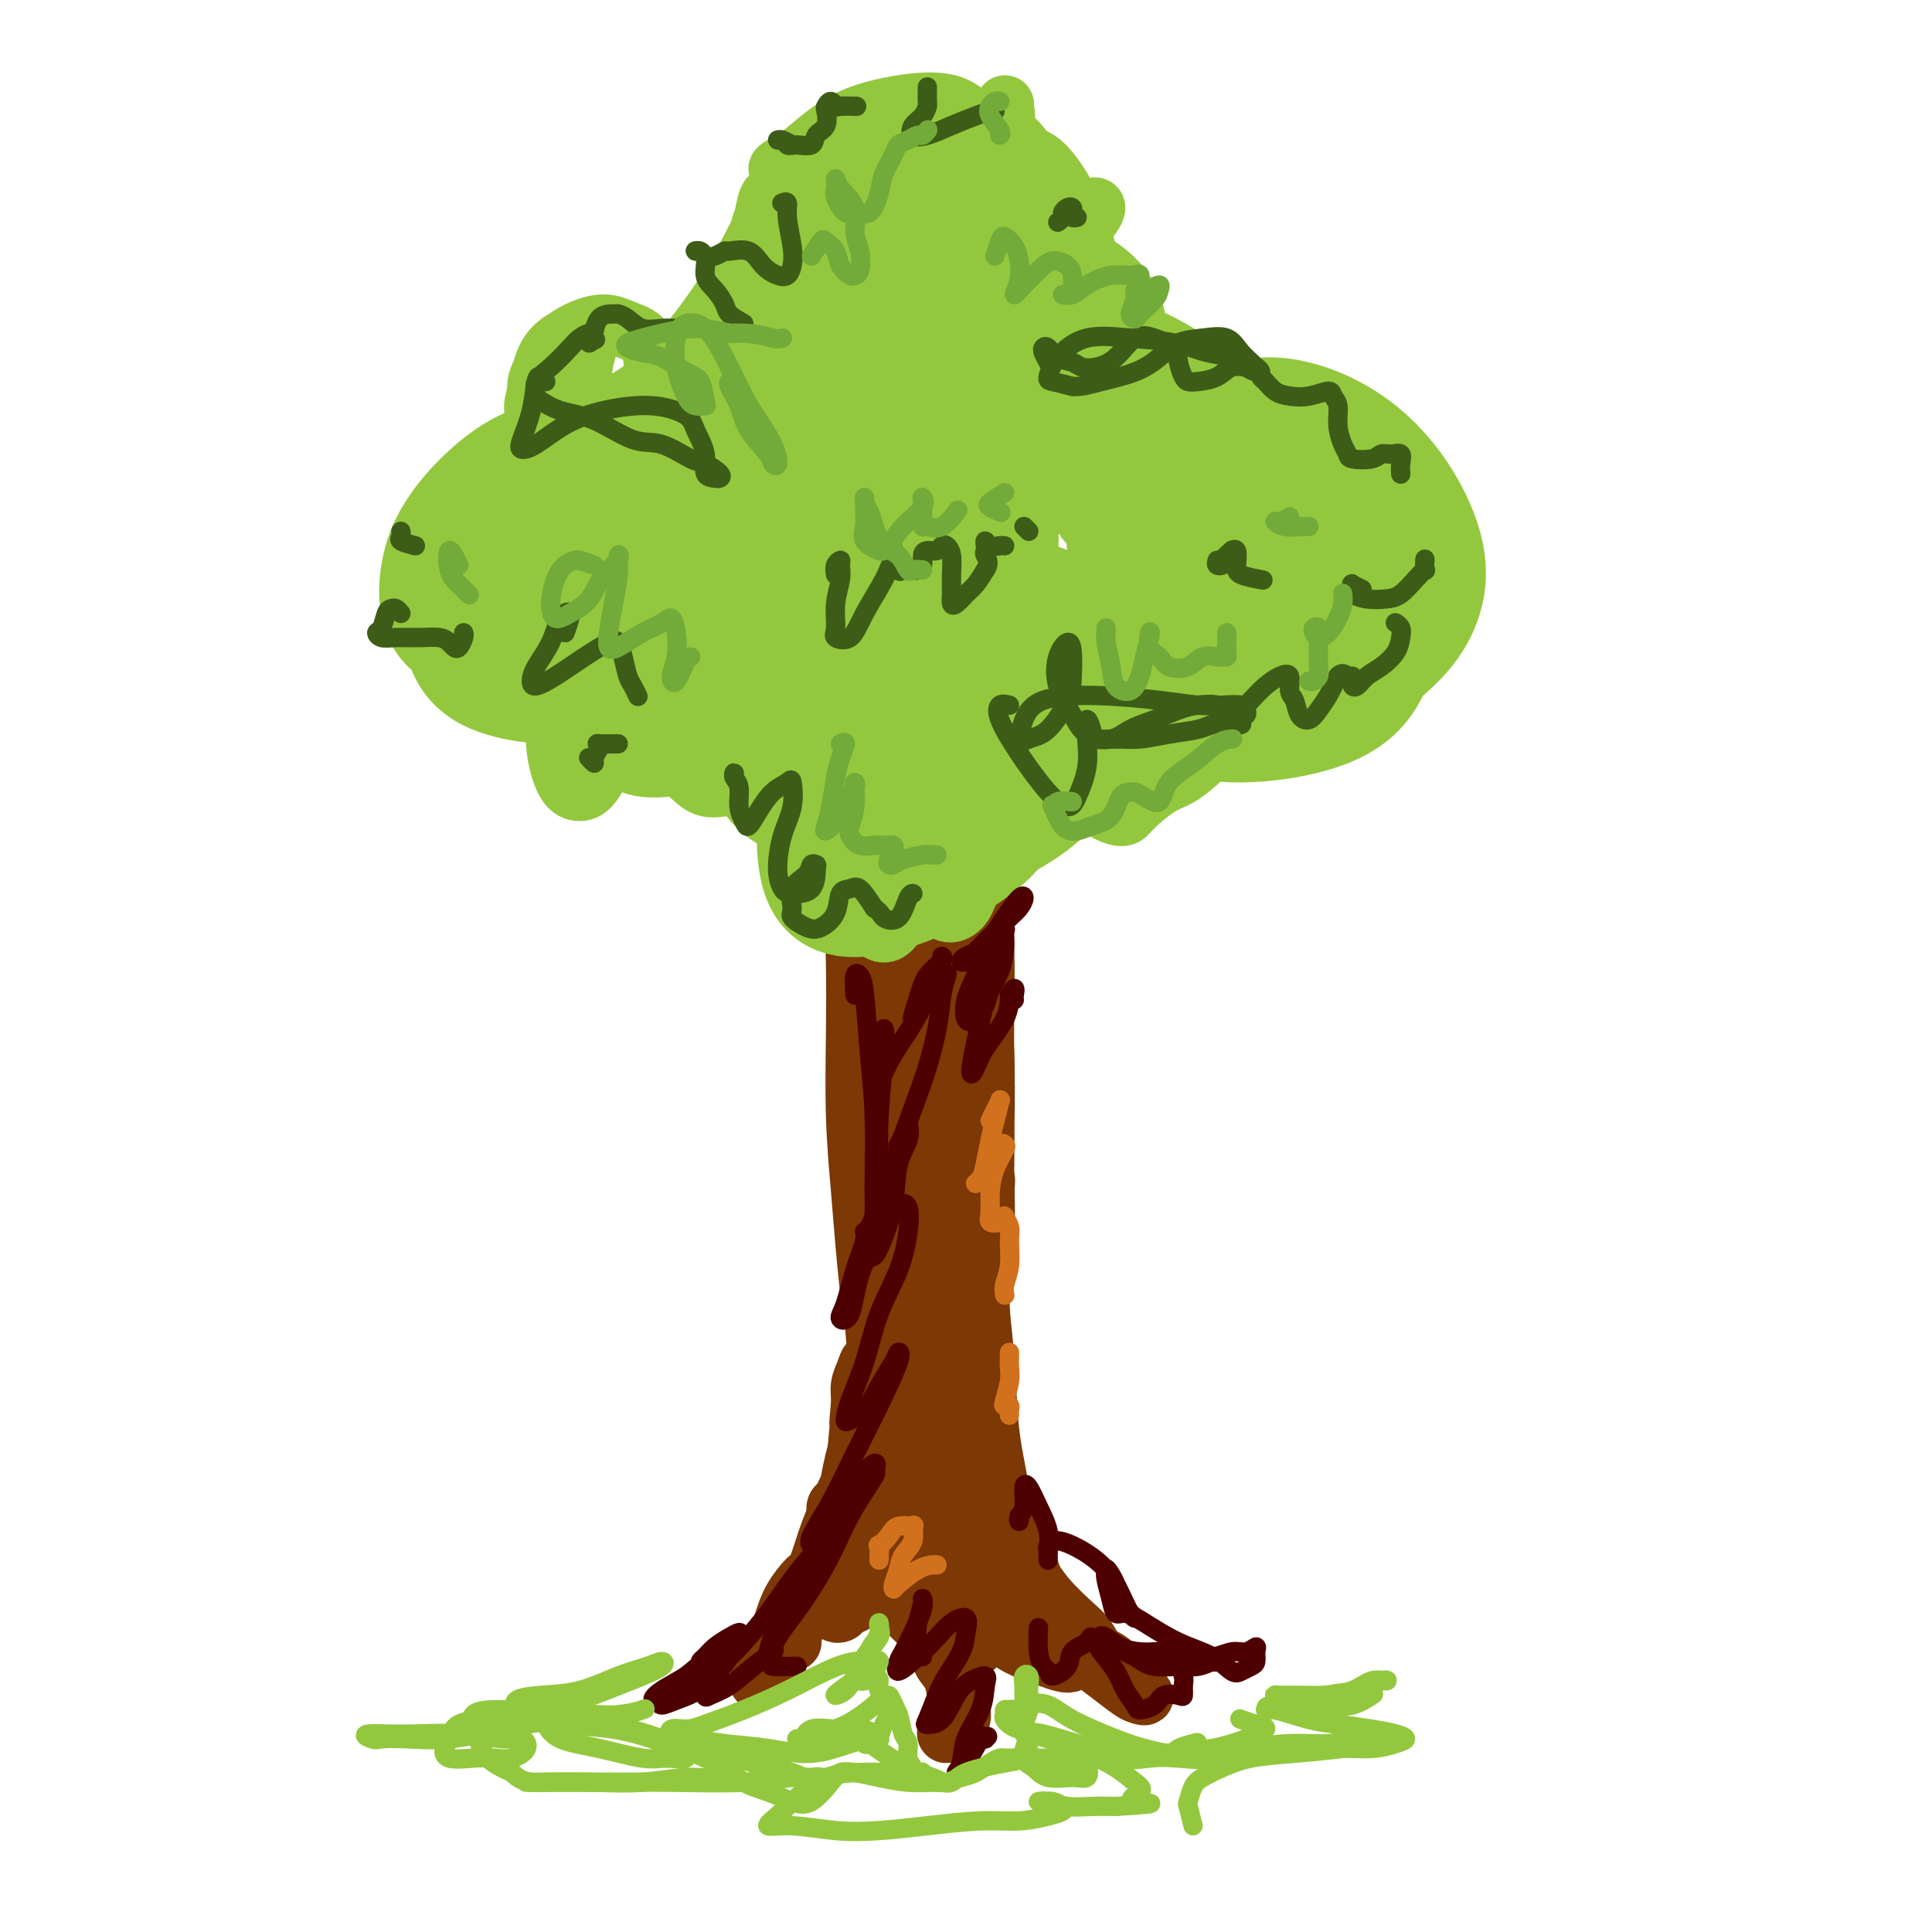<svg viewBox='0 0 400 400' version='1.1' xmlns='http://www.w3.org/2000/svg' xmlns:xlink='http://www.w3.org/1999/xlink'><g fill='none' stroke='rgb(124,56,5)' stroke-width='12' stroke-linecap='round' stroke-linejoin='round'><path d='M186,171c0.000,-0.769 0.000,-1.538 0,-2c-0.000,-0.462 -0.001,-0.617 0,-1c0.001,-0.383 0.004,-0.995 0,-1c-0.004,-0.005 -0.016,0.595 0,1c0.016,0.405 0.060,0.614 0,1c-0.060,0.386 -0.222,0.947 0,2c0.222,1.053 0.830,2.597 1,4c0.170,1.403 -0.097,2.666 0,4c0.097,1.334 0.558,2.741 1,5c0.442,2.259 0.866,5.371 1,9c0.134,3.629 -0.020,7.777 0,11c0.020,3.223 0.216,5.523 0,8c-0.216,2.477 -0.842,5.133 -1,7c-0.158,1.867 0.154,2.946 0,4c-0.154,1.054 -0.772,2.085 -1,3c-0.228,0.915 -0.064,1.716 0,2c0.064,0.284 0.028,0.051 0,-1c-0.028,-1.051 -0.049,-2.922 0,-5c0.049,-2.078 0.167,-4.365 0,-7c-0.167,-2.635 -0.618,-5.617 -1,-9c-0.382,-3.383 -0.695,-7.167 -1,-11c-0.305,-3.833 -0.604,-7.717 -1,-11c-0.396,-3.283 -0.891,-5.966 -1,-8c-0.109,-2.034 0.167,-3.418 0,-5c-0.167,-1.582 -0.777,-3.360 -1,-4c-0.223,-0.640 -0.060,-0.141 0,0c0.060,0.141 0.016,-0.078 0,1c-0.016,1.078 -0.005,3.451 0,6c0.005,2.549 0.002,5.275 0,8'/><path d='M182,182c0.166,3.762 0.581,5.667 1,9c0.419,3.333 0.842,8.092 1,13c0.158,4.908 0.053,9.964 0,15c-0.053,5.036 -0.053,10.052 0,15c0.053,4.948 0.159,9.827 0,14c-0.159,4.173 -0.581,7.640 -1,11c-0.419,3.360 -0.833,6.612 -1,9c-0.167,2.388 -0.086,3.911 0,5c0.086,1.089 0.178,1.744 0,2c-0.178,0.256 -0.626,0.114 -1,-1c-0.374,-1.114 -0.675,-3.201 -1,-6c-0.325,-2.799 -0.675,-6.310 -1,-10c-0.325,-3.690 -0.624,-7.559 -1,-12c-0.376,-4.441 -0.829,-9.453 -1,-15c-0.171,-5.547 -0.061,-11.627 0,-17c0.061,-5.373 0.073,-10.038 0,-14c-0.073,-3.962 -0.231,-7.220 0,-10c0.231,-2.780 0.850,-5.081 1,-6c0.150,-0.919 -0.170,-0.455 0,0c0.170,0.455 0.829,0.903 1,3c0.171,2.097 -0.146,5.843 0,10c0.146,4.157 0.756,8.723 1,13c0.244,4.277 0.122,8.264 0,14c-0.122,5.736 -0.245,13.222 0,20c0.245,6.778 0.858,12.848 1,18c0.142,5.152 -0.186,9.386 0,13c0.186,3.614 0.887,6.609 1,9c0.113,2.391 -0.361,4.177 -1,6c-0.639,1.823 -1.441,3.683 -2,5c-0.559,1.317 -0.874,2.091 -1,2c-0.126,-0.091 -0.063,-1.045 0,-2'/><path d='M178,295c-0.606,1.001 -0.122,-1.996 0,-4c0.122,-2.004 -0.118,-3.015 0,-4c0.118,-0.985 0.594,-1.943 1,-3c0.406,-1.057 0.743,-2.213 1,-2c0.257,0.213 0.433,1.793 0,4c-0.433,2.207 -1.476,5.039 -2,8c-0.524,2.961 -0.530,6.049 -1,9c-0.470,2.951 -1.405,5.764 -2,8c-0.595,2.236 -0.849,3.896 -1,5c-0.151,1.104 -0.199,1.653 0,2c0.199,0.347 0.644,0.493 1,0c0.356,-0.493 0.622,-1.625 1,-3c0.378,-1.375 0.866,-2.993 1,-4c0.134,-1.007 -0.087,-1.402 0,-2c0.087,-0.598 0.481,-1.400 0,-1c-0.481,0.400 -1.838,2.002 -3,4c-1.162,1.998 -2.129,4.392 -3,7c-0.871,2.608 -1.646,5.429 -3,8c-1.354,2.571 -3.288,4.891 -4,7c-0.712,2.109 -0.203,4.006 0,5c0.203,0.994 0.100,1.084 0,1c-0.100,-0.084 -0.198,-0.341 0,-1c0.198,-0.659 0.693,-1.721 1,-3c0.307,-1.279 0.426,-2.776 1,-4c0.574,-1.224 1.602,-2.174 2,-3c0.398,-0.826 0.168,-1.528 0,-2c-0.168,-0.472 -0.272,-0.714 -1,0c-0.728,0.714 -2.081,2.385 -3,4c-0.919,1.615 -1.406,3.176 -2,5c-0.594,1.824 -1.297,3.912 -2,6'/><path d='M160,342c-3.010,6.040 -2.034,4.139 -2,4c0.034,-0.139 -0.875,1.485 -1,2c-0.125,0.515 0.532,-0.078 1,-1c0.468,-0.922 0.747,-2.173 1,-3c0.253,-0.827 0.479,-1.228 1,-2c0.521,-0.772 1.337,-1.913 2,-3c0.663,-1.087 1.174,-2.119 2,-3c0.826,-0.881 1.965,-1.610 3,-2c1.035,-0.390 1.964,-0.441 3,-1c1.036,-0.559 2.180,-1.625 3,-2c0.820,-0.375 1.317,-0.058 2,0c0.683,0.058 1.552,-0.141 2,0c0.448,0.141 0.476,0.624 0,1c-0.476,0.376 -1.456,0.645 -2,1c-0.544,0.355 -0.652,0.795 -1,1c-0.348,0.205 -0.936,0.174 -1,0c-0.064,-0.174 0.395,-0.490 1,-1c0.605,-0.510 1.358,-1.214 2,-2c0.642,-0.786 1.175,-1.653 2,-2c0.825,-0.347 1.941,-0.175 3,0c1.059,0.175 2.061,0.354 3,1c0.939,0.646 1.813,1.761 3,3c1.187,1.239 2.685,2.604 4,4c1.315,1.396 2.446,2.824 3,4c0.554,1.176 0.530,2.099 1,3c0.470,0.901 1.434,1.781 2,3c0.566,1.219 0.733,2.777 1,4c0.267,1.223 0.633,2.112 1,3'/><path d='M199,354c0.592,2.439 -0.427,2.038 -1,2c-0.573,-0.038 -0.700,0.289 -1,1c-0.300,0.711 -0.774,1.807 -1,2c-0.226,0.193 -0.205,-0.517 0,-1c0.205,-0.483 0.593,-0.740 1,-1c0.407,-0.260 0.831,-0.522 1,-1c0.169,-0.478 0.082,-1.173 0,-2c-0.082,-0.827 -0.159,-1.787 0,-3c0.159,-1.213 0.553,-2.679 1,-4c0.447,-1.321 0.946,-2.498 1,-4c0.054,-1.502 -0.339,-3.330 0,-5c0.339,-1.670 1.409,-3.184 2,-4c0.591,-0.816 0.704,-0.935 1,-1c0.296,-0.065 0.774,-0.077 1,0c0.226,0.077 0.200,0.242 0,1c-0.200,0.758 -0.575,2.107 -1,3c-0.425,0.893 -0.899,1.329 -1,2c-0.101,0.671 0.173,1.579 0,2c-0.173,0.421 -0.792,0.357 -1,0c-0.208,-0.357 -0.005,-1.005 0,-2c0.005,-0.995 -0.190,-2.336 0,-4c0.190,-1.664 0.763,-3.653 1,-5c0.237,-1.347 0.137,-2.054 0,-2c-0.137,0.054 -0.311,0.869 0,2c0.311,1.131 1.108,2.579 2,4c0.892,1.421 1.878,2.814 3,4c1.122,1.186 2.379,2.166 4,3c1.621,0.834 3.606,1.524 5,2c1.394,0.476 2.197,0.738 3,1'/><path d='M219,344c2.536,0.916 2.877,0.206 3,0c0.123,-0.206 0.027,0.094 0,0c-0.027,-0.094 0.015,-0.581 0,-1c-0.015,-0.419 -0.085,-0.771 0,-1c0.085,-0.229 0.326,-0.335 1,0c0.674,0.335 1.780,1.111 3,2c1.220,0.889 2.556,1.892 4,3c1.444,1.108 2.998,2.320 4,3c1.002,0.680 1.451,0.827 2,1c0.549,0.173 1.199,0.371 1,0c-0.199,-0.371 -1.246,-1.310 -2,-2c-0.754,-0.690 -1.214,-1.131 -2,-2c-0.786,-0.869 -1.897,-2.167 -3,-3c-1.103,-0.833 -2.197,-1.200 -3,-2c-0.803,-0.800 -1.316,-2.034 -2,-3c-0.684,-0.966 -1.539,-1.664 -3,-3c-1.461,-1.336 -3.527,-3.309 -5,-5c-1.473,-1.691 -2.352,-3.098 -3,-4c-0.648,-0.902 -1.064,-1.299 -1,-1c0.064,0.299 0.610,1.293 1,2c0.390,0.707 0.626,1.128 1,2c0.374,0.872 0.885,2.195 1,3c0.115,0.805 -0.168,1.091 0,2c0.168,0.909 0.785,2.443 1,3c0.215,0.557 0.027,0.139 0,0c-0.027,-0.139 0.108,0.001 0,-1c-0.108,-1.001 -0.459,-3.143 -1,-5c-0.541,-1.857 -1.270,-3.428 -2,-5'/><path d='M214,327c-0.901,-2.805 -1.653,-4.317 -3,-7c-1.347,-2.683 -3.290,-6.536 -5,-10c-1.710,-3.464 -3.186,-6.538 -4,-9c-0.814,-2.462 -0.965,-4.310 -1,-6c-0.035,-1.690 0.046,-3.221 0,-4c-0.046,-0.779 -0.219,-0.805 0,-1c0.219,-0.195 0.829,-0.560 1,0c0.171,0.560 -0.098,2.044 0,4c0.098,1.956 0.562,4.385 1,7c0.438,2.615 0.850,5.416 1,8c0.150,2.584 0.040,4.952 0,8c-0.040,3.048 -0.009,6.777 0,9c0.009,2.223 -0.003,2.941 0,3c0.003,0.059 0.023,-0.541 0,-2c-0.023,-1.459 -0.087,-3.778 0,-7c0.087,-3.222 0.325,-7.349 0,-11c-0.325,-3.651 -1.214,-6.827 -2,-11c-0.786,-4.173 -1.468,-9.343 -2,-13c-0.532,-3.657 -0.912,-5.802 -1,-7c-0.088,-1.198 0.116,-1.448 0,-1c-0.116,0.448 -0.552,1.593 -1,3c-0.448,1.407 -0.907,3.075 -1,6c-0.093,2.925 0.179,7.108 0,11c-0.179,3.892 -0.808,7.493 -1,12c-0.192,4.507 0.052,9.918 0,14c-0.052,4.082 -0.401,6.834 0,7c0.401,0.166 1.551,-2.255 2,-5c0.449,-2.745 0.198,-5.816 0,-9c-0.198,-3.184 -0.342,-6.481 -1,-10c-0.658,-3.519 -1.829,-7.259 -3,-11'/><path d='M194,295c-1.294,-5.201 -2.528,-7.704 -3,-9c-0.472,-1.296 -0.183,-1.385 0,-1c0.183,0.385 0.259,1.243 0,3c-0.259,1.757 -0.855,4.413 -1,7c-0.145,2.587 0.160,5.106 0,8c-0.160,2.894 -0.785,6.164 -1,10c-0.215,3.836 -0.020,8.237 0,11c0.020,2.763 -0.137,3.889 0,4c0.137,0.111 0.566,-0.791 1,-3c0.434,-2.209 0.874,-5.724 1,-9c0.126,-3.276 -0.061,-6.313 0,-10c0.061,-3.687 0.370,-8.025 0,-12c-0.370,-3.975 -1.420,-7.586 -2,-10c-0.580,-2.414 -0.692,-3.631 -1,-4c-0.308,-0.369 -0.814,0.108 -1,2c-0.186,1.892 -0.054,5.197 0,8c0.054,2.803 0.030,5.104 0,8c-0.030,2.896 -0.066,6.389 0,10c0.066,3.611 0.235,7.341 1,10c0.765,2.659 2.128,4.246 3,5c0.872,0.754 1.255,0.676 2,0c0.745,-0.676 1.853,-1.948 3,-3c1.147,-1.052 2.332,-1.882 3,-2c0.668,-0.118 0.819,0.478 1,1c0.181,0.522 0.391,0.970 1,2c0.609,1.030 1.616,2.640 2,4c0.384,1.360 0.144,2.469 0,3c-0.144,0.531 -0.193,0.482 0,1c0.193,0.518 0.629,1.601 1,2c0.371,0.399 0.677,0.114 1,0c0.323,-0.114 0.661,-0.057 1,0'/><path d='M206,331c1.538,1.720 1.883,-0.478 2,-2c0.117,-1.522 0.004,-2.366 0,-4c-0.004,-1.634 0.099,-4.058 0,-7c-0.099,-2.942 -0.401,-6.401 -1,-10c-0.599,-3.599 -1.495,-7.337 -2,-12c-0.505,-4.663 -0.619,-10.250 -1,-15c-0.381,-4.750 -1.030,-8.662 -1,-13c0.030,-4.338 0.740,-9.102 1,-13c0.260,-3.898 0.071,-6.932 0,-10c-0.071,-3.068 -0.023,-6.172 0,-9c0.023,-2.828 0.021,-5.380 0,-7c-0.021,-1.620 -0.061,-2.309 0,-3c0.061,-0.691 0.223,-1.383 0,-1c-0.223,0.383 -0.829,1.840 -1,4c-0.171,2.160 0.094,5.021 0,8c-0.094,2.979 -0.548,6.075 -1,9c-0.452,2.925 -0.902,5.679 -1,10c-0.098,4.321 0.155,10.209 0,16c-0.155,5.791 -0.720,11.487 -1,16c-0.280,4.513 -0.275,7.844 0,10c0.275,2.156 0.820,3.136 1,3c0.180,-0.136 -0.004,-1.389 0,-4c0.004,-2.611 0.196,-6.580 0,-10c-0.196,-3.420 -0.781,-6.291 -1,-11c-0.219,-4.709 -0.073,-11.257 0,-17c0.073,-5.743 0.072,-10.683 0,-15c-0.072,-4.317 -0.215,-8.013 0,-12c0.215,-3.987 0.789,-8.266 1,-12c0.211,-3.734 0.060,-6.924 0,-10c-0.060,-3.076 -0.030,-6.038 0,-9'/><path d='M201,201c-0.001,-17.033 -0.004,-9.617 0,-8c0.004,1.617 0.015,-2.566 0,-4c-0.015,-1.434 -0.056,-0.120 0,0c0.056,0.120 0.207,-0.953 0,0c-0.207,0.953 -0.773,3.931 -1,7c-0.227,3.069 -0.113,6.229 0,10c0.113,3.771 0.227,8.154 0,13c-0.227,4.846 -0.794,10.157 -1,16c-0.206,5.843 -0.051,12.218 0,18c0.051,5.782 -0.001,10.970 0,15c0.001,4.030 0.055,6.903 0,9c-0.055,2.097 -0.218,3.419 0,4c0.218,0.581 0.816,0.421 1,0c0.184,-0.421 -0.046,-1.105 0,-3c0.046,-1.895 0.368,-5.002 0,-9c-0.368,-3.998 -1.427,-8.886 -2,-14c-0.573,-5.114 -0.662,-10.453 -1,-17c-0.338,-6.547 -0.927,-14.302 -1,-21c-0.073,-6.698 0.369,-12.337 1,-17c0.631,-4.663 1.452,-8.349 2,-12c0.548,-3.651 0.823,-7.269 1,-10c0.177,-2.731 0.256,-4.577 0,-7c-0.256,-2.423 -0.847,-5.423 -1,-7c-0.153,-1.577 0.132,-1.729 0,-2c-0.132,-0.271 -0.680,-0.660 -1,0c-0.320,0.660 -0.411,2.369 -1,5c-0.589,2.631 -1.674,6.183 -2,10c-0.326,3.817 0.109,7.899 0,13c-0.109,5.101 -0.760,11.219 -1,18c-0.240,6.781 -0.069,14.223 0,20c0.069,5.777 0.034,9.888 0,14'/><path d='M194,242c0.088,11.858 0.809,9.002 1,8c0.191,-1.002 -0.149,-0.149 0,0c0.149,0.149 0.786,-0.404 1,-2c0.214,-1.596 0.005,-4.235 0,-8c-0.005,-3.765 0.195,-8.656 0,-14c-0.195,-5.344 -0.784,-11.140 -1,-18c-0.216,-6.860 -0.057,-14.786 0,-21c0.057,-6.214 0.012,-10.718 0,-14c-0.012,-3.282 0.008,-5.341 0,-7c-0.008,-1.659 -0.043,-2.919 0,-4c0.043,-1.081 0.166,-1.984 0,-2c-0.166,-0.016 -0.621,0.856 -1,2c-0.379,1.144 -0.684,2.561 -1,5c-0.316,2.439 -0.645,5.902 -1,9c-0.355,3.098 -0.737,5.831 -1,9c-0.263,3.169 -0.407,6.773 0,7c0.407,0.227 1.364,-2.921 2,-6c0.636,-3.079 0.951,-6.087 1,-9c0.049,-2.913 -0.168,-5.731 0,-9c0.168,-3.269 0.722,-6.988 1,-10c0.278,-3.012 0.282,-5.317 0,-7c-0.282,-1.683 -0.850,-2.744 -1,-3c-0.150,-0.256 0.117,0.294 0,1c-0.117,0.706 -0.620,1.567 -1,3c-0.380,1.433 -0.639,3.439 -1,6c-0.361,2.561 -0.826,5.678 -1,10c-0.174,4.322 -0.057,9.849 0,16c0.057,6.151 0.054,12.925 0,20c-0.054,7.075 -0.158,14.450 0,21c0.158,6.550 0.579,12.275 1,18'/><path d='M192,243c0.213,14.597 0.246,13.590 0,16c-0.246,2.410 -0.772,8.237 -1,12c-0.228,3.763 -0.160,5.463 0,7c0.160,1.537 0.411,2.911 0,3c-0.411,0.089 -1.486,-1.105 -2,-3c-0.514,-1.895 -0.468,-4.489 -1,-8c-0.532,-3.511 -1.641,-7.938 -2,-13c-0.359,-5.062 0.034,-10.757 0,-16c-0.034,-5.243 -0.493,-10.033 0,-13c0.493,-2.967 1.940,-4.111 3,-4c1.060,0.111 1.733,1.477 2,4c0.267,2.523 0.127,6.202 0,10c-0.127,3.798 -0.241,7.716 -1,12c-0.759,4.284 -2.162,8.935 -3,14c-0.838,5.065 -1.111,10.543 -2,15c-0.889,4.457 -2.393,7.892 -3,10c-0.607,2.108 -0.317,2.887 0,3c0.317,0.113 0.662,-0.442 1,-2c0.338,-1.558 0.669,-4.120 1,-7c0.331,-2.880 0.662,-6.077 1,-8c0.338,-1.923 0.684,-2.573 1,-3c0.316,-0.427 0.604,-0.633 0,1c-0.604,1.633 -2.098,5.103 -3,8c-0.902,2.897 -1.212,5.221 -2,8c-0.788,2.779 -2.053,6.012 -3,9c-0.947,2.988 -1.574,5.732 -2,8c-0.426,2.268 -0.650,4.062 -1,5c-0.350,0.938 -0.825,1.022 -1,1c-0.175,-0.022 -0.050,-0.149 0,0c0.050,0.149 0.025,0.575 0,1'/><path d='M174,313c-1.795,6.500 -0.282,2.251 0,1c0.282,-1.251 -0.668,0.496 -1,1c-0.332,0.504 -0.048,-0.235 0,-1c0.048,-0.765 -0.142,-1.557 0,-2c0.142,-0.443 0.615,-0.537 1,-1c0.385,-0.463 0.683,-1.293 1,-2c0.317,-0.707 0.653,-1.289 1,-2c0.347,-0.711 0.706,-1.549 1,-3c0.294,-1.451 0.523,-3.514 1,-6c0.477,-2.486 1.201,-5.393 2,-8c0.799,-2.607 1.673,-4.913 2,-6c0.327,-1.087 0.108,-0.954 0,1c-0.108,1.954 -0.106,5.729 0,9c0.106,3.271 0.314,6.039 0,9c-0.314,2.961 -1.150,6.116 -2,9c-0.850,2.884 -1.714,5.498 -2,7c-0.286,1.502 0.006,1.892 0,2c-0.006,0.108 -0.309,-0.064 0,-1c0.309,-0.936 1.231,-2.634 2,-4c0.769,-1.366 1.384,-2.401 2,-4c0.616,-1.599 1.234,-3.763 2,-5c0.766,-1.237 1.680,-1.546 2,-2c0.320,-0.454 0.044,-1.053 0,-1c-0.044,0.053 0.142,0.759 0,1c-0.142,0.241 -0.612,0.017 -1,0c-0.388,-0.017 -0.693,0.172 -1,0c-0.307,-0.172 -0.615,-0.706 -1,-2c-0.385,-1.294 -0.845,-3.347 -1,-6c-0.155,-2.653 -0.003,-5.907 0,-10c0.003,-4.093 -0.142,-9.027 0,-14c0.142,-4.973 0.571,-9.987 1,-15'/><path d='M183,258c0.393,-8.798 0.876,-11.294 1,-15c0.124,-3.706 -0.110,-8.624 0,-13c0.110,-4.376 0.566,-8.212 1,-12c0.434,-3.788 0.848,-7.527 1,-11c0.152,-3.473 0.042,-6.678 0,-9c-0.042,-2.322 -0.017,-3.761 0,-5c0.017,-1.239 0.026,-2.279 0,-3c-0.026,-0.721 -0.087,-1.122 0,-1c0.087,0.122 0.321,0.767 0,2c-0.321,1.233 -1.197,3.053 -2,5c-0.803,1.947 -1.532,4.022 -2,6c-0.468,1.978 -0.673,3.860 -1,6c-0.327,2.140 -0.775,4.538 -1,6c-0.225,1.462 -0.228,1.988 0,2c0.228,0.012 0.687,-0.489 1,-2c0.313,-1.511 0.480,-4.031 1,-6c0.520,-1.969 1.393,-3.386 2,-6c0.607,-2.614 0.947,-6.425 1,-9c0.053,-2.575 -0.182,-3.912 0,-6c0.182,-2.088 0.780,-4.926 1,-7c0.220,-2.074 0.063,-3.385 0,-5c-0.063,-1.615 -0.031,-3.533 0,-5c0.031,-1.467 0.061,-2.484 0,-4c-0.061,-1.516 -0.211,-3.531 0,-5c0.211,-1.469 0.785,-2.391 1,-3c0.215,-0.609 0.070,-0.903 0,-1c-0.070,-0.097 -0.066,0.004 0,1c0.066,0.996 0.193,2.885 0,4c-0.193,1.115 -0.706,1.454 -1,2c-0.294,0.546 -0.370,1.299 0,1c0.370,-0.299 1.185,-1.649 2,-3'/><path d='M188,162c0.702,-1.578 1.456,-4.024 2,-6c0.544,-1.976 0.877,-3.481 1,-5c0.123,-1.519 0.035,-3.051 0,-4c-0.035,-0.949 -0.017,-1.314 0,-1c0.017,0.314 0.033,1.306 0,2c-0.033,0.694 -0.115,1.090 0,1c0.115,-0.090 0.428,-0.665 1,-1c0.572,-0.335 1.404,-0.430 2,-1c0.596,-0.570 0.955,-1.615 1,-2c0.045,-0.385 -0.225,-0.111 0,0c0.225,0.111 0.944,0.057 2,0c1.056,-0.057 2.449,-0.118 3,0c0.551,0.118 0.262,0.416 1,1c0.738,0.584 2.504,1.455 3,2c0.496,0.545 -0.278,0.765 0,1c0.278,0.235 1.607,0.486 2,1c0.393,0.514 -0.151,1.289 0,2c0.151,0.711 0.997,1.356 1,3c0.003,1.644 -0.836,4.288 -1,7c-0.164,2.712 0.348,5.494 0,9c-0.348,3.506 -1.556,7.737 -2,12c-0.444,4.263 -0.123,8.558 0,13c0.123,4.442 0.047,9.032 0,13c-0.047,3.968 -0.065,7.315 0,11c0.065,3.685 0.213,7.709 0,11c-0.213,3.291 -0.788,5.847 -1,8c-0.212,2.153 -0.061,3.901 0,5c0.061,1.099 0.030,1.550 0,2'/><path d='M203,246c-0.237,15.192 0.669,5.172 1,1c0.331,-4.172 0.086,-2.495 0,-3c-0.086,-0.505 -0.013,-3.193 0,-6c0.013,-2.807 -0.034,-5.734 0,-9c0.034,-3.266 0.149,-6.872 0,-11c-0.149,-4.128 -0.564,-8.779 -1,-14c-0.436,-5.221 -0.895,-11.013 -1,-14c-0.105,-2.987 0.144,-3.168 0,-3c-0.144,0.168 -0.679,0.686 -1,2c-0.321,1.314 -0.426,3.424 -1,6c-0.574,2.576 -1.616,5.617 -2,7c-0.384,1.383 -0.110,1.110 0,1c0.110,-0.110 0.055,-0.055 0,0'/></g>
<g fill='none' stroke='rgb(147,200,62)' stroke-width='12' stroke-linecap='round' stroke-linejoin='round'><path d='M115,146c-0.011,0.862 -0.022,1.724 0,2c0.022,0.276 0.077,-0.033 0,1c-0.077,1.033 -0.287,3.410 0,6c0.287,2.590 1.071,5.395 2,7c0.929,1.605 2.002,2.011 3,2c0.998,-0.011 1.921,-0.440 3,-2c1.079,-1.560 2.315,-4.252 3,-6c0.685,-1.748 0.818,-2.552 2,-3c1.182,-0.448 3.411,-0.540 5,0c1.589,0.540 2.536,1.714 4,3c1.464,1.286 3.445,2.686 5,4c1.555,1.314 2.682,2.542 4,3c1.318,0.458 2.825,0.145 4,0c1.175,-0.145 2.017,-0.121 3,-1c0.983,-0.879 2.107,-2.661 3,-4c0.893,-1.339 1.555,-2.235 2,-3c0.445,-0.765 0.675,-1.400 1,-1c0.325,0.400 0.747,1.834 1,3c0.253,1.166 0.336,2.062 1,3c0.664,0.938 1.907,1.917 3,3c1.093,1.083 2.034,2.269 3,3c0.966,0.731 1.957,1.007 3,1c1.043,-0.007 2.137,-0.297 3,0c0.863,0.297 1.496,1.180 2,2c0.504,0.820 0.878,1.577 1,2c0.122,0.423 -0.010,0.511 0,1c0.010,0.489 0.160,1.380 0,2c-0.160,0.620 -0.631,0.970 -1,1c-0.369,0.030 -0.638,-0.261 -1,0c-0.362,0.261 -0.818,1.075 -1,2c-0.182,0.925 -0.091,1.963 0,3'/><path d='M173,180c0.295,2.349 2.032,2.723 3,4c0.968,1.277 1.167,3.458 2,5c0.833,1.542 2.299,2.444 3,3c0.701,0.556 0.636,0.764 1,1c0.364,0.236 1.158,0.498 2,0c0.842,-0.498 1.731,-1.756 2,-3c0.269,-1.244 -0.082,-2.472 0,-4c0.082,-1.528 0.599,-3.354 1,-5c0.401,-1.646 0.687,-3.112 1,-4c0.313,-0.888 0.653,-1.197 1,-1c0.347,0.197 0.702,0.899 1,2c0.298,1.101 0.541,2.601 1,4c0.459,1.399 1.136,2.697 2,4c0.864,1.303 1.917,2.613 3,3c1.083,0.387 2.196,-0.147 3,-1c0.804,-0.853 1.298,-2.023 2,-4c0.702,-1.977 1.612,-4.759 2,-7c0.388,-2.241 0.255,-3.941 0,-6c-0.255,-2.059 -0.630,-4.479 -1,-6c-0.370,-1.521 -0.734,-2.145 -1,-2c-0.266,0.145 -0.433,1.057 0,2c0.433,0.943 1.466,1.915 2,3c0.534,1.085 0.568,2.282 1,3c0.432,0.718 1.264,0.959 2,1c0.736,0.041 1.378,-0.116 2,-1c0.622,-0.884 1.223,-2.494 2,-4c0.777,-1.506 1.730,-2.906 3,-4c1.270,-1.094 2.856,-1.881 4,-2c1.144,-0.119 1.847,0.429 3,1c1.153,0.571 2.758,1.163 4,2c1.242,0.837 2.121,1.918 3,3'/><path d='M227,167c2.346,1.364 3.211,1.776 4,2c0.789,0.224 1.502,0.262 2,0c0.498,-0.262 0.781,-0.823 2,-2c1.219,-1.177 3.375,-2.972 5,-4c1.625,-1.028 2.720,-1.291 4,-2c1.280,-0.709 2.745,-1.864 4,-3c1.255,-1.136 2.298,-2.252 3,-3c0.702,-0.748 1.062,-1.126 2,-2c0.938,-0.874 2.453,-2.242 4,-3c1.547,-0.758 3.125,-0.904 5,-1c1.875,-0.096 4.048,-0.141 6,0c1.952,0.141 3.684,0.469 5,0c1.316,-0.469 2.215,-1.736 3,-3c0.785,-1.264 1.456,-2.525 2,-4c0.544,-1.475 0.960,-3.165 1,-5c0.040,-1.835 -0.296,-3.815 -1,-6c-0.704,-2.185 -1.776,-4.576 -3,-6c-1.224,-1.424 -2.599,-1.881 -4,-2c-1.401,-0.119 -2.829,0.100 -4,1c-1.171,0.900 -2.084,2.480 -3,4c-0.916,1.520 -1.836,2.981 -2,4c-0.164,1.019 0.428,1.596 1,2c0.572,0.404 1.124,0.637 2,0c0.876,-0.637 2.078,-2.142 3,-4c0.922,-1.858 1.565,-4.070 2,-6c0.435,-1.930 0.661,-3.578 0,-6c-0.661,-2.422 -2.208,-5.618 -4,-8c-1.792,-2.382 -3.829,-3.949 -7,-6c-3.171,-2.051 -7.478,-4.586 -11,-6c-3.522,-1.414 -6.261,-1.707 -9,-2'/><path d='M239,96c-5.723,-1.615 -6.531,1.347 -8,3c-1.469,1.653 -3.598,1.998 -5,3c-1.402,1.002 -2.076,2.660 -2,4c0.076,1.340 0.902,2.360 2,3c1.098,0.640 2.469,0.898 4,1c1.531,0.102 3.222,0.048 5,0c1.778,-0.048 3.645,-0.090 5,-1c1.355,-0.910 2.200,-2.688 3,-4c0.800,-1.312 1.555,-2.157 1,-4c-0.555,-1.843 -2.418,-4.683 -4,-7c-1.582,-2.317 -2.881,-4.112 -5,-6c-2.119,-1.888 -5.059,-3.871 -9,-6c-3.941,-2.129 -8.883,-4.404 -13,-6c-4.117,-1.596 -7.409,-2.512 -11,-2c-3.591,0.512 -7.481,2.452 -11,4c-3.519,1.548 -6.668,2.706 -9,4c-2.332,1.294 -3.848,2.726 -5,4c-1.152,1.274 -1.940,2.391 -2,3c-0.060,0.609 0.608,0.711 1,0c0.392,-0.711 0.509,-2.234 1,-4c0.491,-1.766 1.355,-3.773 2,-6c0.645,-2.227 1.070,-4.673 1,-7c-0.070,-2.327 -0.636,-4.534 -2,-6c-1.364,-1.466 -3.526,-2.190 -6,-3c-2.474,-0.810 -5.260,-1.706 -8,-2c-2.740,-0.294 -5.434,0.015 -8,1c-2.566,0.985 -5.002,2.648 -7,4c-1.998,1.352 -3.556,2.393 -5,4c-1.444,1.607 -2.773,3.779 -4,6c-1.227,2.221 -2.350,4.492 -3,6c-0.650,1.508 -0.825,2.254 -1,3'/><path d='M136,85c-1.465,2.394 -1.129,0.881 -1,0c0.129,-0.881 0.051,-1.128 0,-2c-0.051,-0.872 -0.075,-2.369 0,-4c0.075,-1.631 0.250,-3.396 0,-5c-0.250,-1.604 -0.923,-3.046 -2,-4c-1.077,-0.954 -2.557,-1.420 -4,-2c-1.443,-0.580 -2.850,-1.273 -5,-1c-2.150,0.273 -5.042,1.512 -7,3c-1.958,1.488 -2.983,3.224 -4,5c-1.017,1.776 -2.025,3.592 -2,5c0.025,1.408 1.082,2.406 2,3c0.918,0.594 1.695,0.782 3,0c1.305,-0.782 3.137,-2.534 4,-4c0.863,-1.466 0.758,-2.646 1,-4c0.242,-1.354 0.833,-2.881 1,-4c0.167,-1.119 -0.090,-1.831 -1,-2c-0.910,-0.169 -2.473,0.205 -4,1c-1.527,0.795 -3.017,2.010 -4,4c-0.983,1.990 -1.459,4.756 -2,7c-0.541,2.244 -1.148,3.966 0,5c1.148,1.034 4.049,1.379 7,1c2.951,-0.379 5.952,-1.482 9,-3c3.048,-1.518 6.144,-3.452 9,-6c2.856,-2.548 5.474,-5.709 8,-9c2.526,-3.291 4.961,-6.713 7,-10c2.039,-3.287 3.682,-6.439 5,-9c1.318,-2.561 2.312,-4.532 3,-6c0.688,-1.468 1.070,-2.434 1,-3c-0.070,-0.566 -0.591,-0.733 -1,0c-0.409,0.733 -0.704,2.367 -1,4'/><path d='M158,45c-0.566,1.306 -0.981,2.570 -1,4c-0.019,1.430 0.357,3.025 1,4c0.643,0.975 1.554,1.330 3,1c1.446,-0.330 3.428,-1.347 5,-3c1.572,-1.653 2.736,-3.944 4,-6c1.264,-2.056 2.629,-3.879 4,-6c1.371,-2.121 2.748,-4.541 4,-7c1.252,-2.459 2.380,-4.959 3,-6c0.620,-1.041 0.733,-0.625 1,0c0.267,0.625 0.689,1.459 1,3c0.311,1.541 0.512,3.789 1,6c0.488,2.211 1.262,4.383 2,6c0.738,1.617 1.439,2.677 3,3c1.561,0.323 3.983,-0.092 6,-1c2.017,-0.908 3.628,-2.308 5,-4c1.372,-1.692 2.506,-3.676 4,-6c1.494,-2.324 3.350,-4.986 4,-7c0.650,-2.014 0.094,-3.378 0,-4c-0.094,-0.622 0.274,-0.501 0,0c-0.274,0.501 -1.191,1.384 -2,3c-0.809,1.616 -1.509,3.967 -2,6c-0.491,2.033 -0.772,3.747 -1,6c-0.228,2.253 -0.403,5.043 0,7c0.403,1.957 1.382,3.079 3,4c1.618,0.921 3.874,1.641 6,2c2.126,0.359 4.123,0.358 6,0c1.877,-0.358 3.636,-1.071 5,-2c1.364,-0.929 2.335,-2.074 3,-3c0.665,-0.926 1.025,-1.634 1,-2c-0.025,-0.366 -0.436,-0.390 -1,0c-0.564,0.390 -1.282,1.195 -2,2'/><path d='M224,45c1.411,0.224 -1.061,3.285 -2,6c-0.939,2.715 -0.345,5.083 0,8c0.345,2.917 0.442,6.383 1,9c0.558,2.617 1.578,4.387 3,6c1.422,1.613 3.247,3.071 5,4c1.753,0.929 3.435,1.329 5,1c1.565,-0.329 3.012,-1.386 4,-2c0.988,-0.614 1.517,-0.784 2,-1c0.483,-0.216 0.920,-0.478 1,0c0.080,0.478 -0.199,1.697 0,3c0.199,1.303 0.874,2.690 1,4c0.126,1.310 -0.298,2.544 0,4c0.298,1.456 1.319,3.133 2,4c0.681,0.867 1.022,0.925 2,1c0.978,0.075 2.592,0.168 4,0c1.408,-0.168 2.611,-0.597 4,-1c1.389,-0.403 2.965,-0.779 4,-1c1.035,-0.221 1.530,-0.287 2,0c0.470,0.287 0.916,0.928 1,2c0.084,1.072 -0.194,2.575 0,4c0.194,1.425 0.859,2.773 1,4c0.141,1.227 -0.241,2.332 0,3c0.241,0.668 1.105,0.899 2,1c0.895,0.101 1.823,0.074 3,0c1.177,-0.074 2.605,-0.194 4,0c1.395,0.194 2.759,0.702 4,1c1.241,0.298 2.360,0.387 3,1c0.640,0.613 0.800,1.752 1,3c0.200,1.248 0.438,2.605 0,4c-0.438,1.395 -1.554,2.827 -3,4c-1.446,1.173 -3.223,2.086 -5,3'/><path d='M273,120c-2.394,1.472 -4.379,1.652 -7,2c-2.621,0.348 -5.879,0.864 -9,1c-3.121,0.136 -6.106,-0.107 -9,-1c-2.894,-0.893 -5.697,-2.436 -8,-4c-2.303,-1.564 -4.106,-3.148 -6,-5c-1.894,-1.852 -3.879,-3.971 -6,-6c-2.121,-2.029 -4.379,-3.969 -6,-6c-1.621,-2.031 -2.606,-4.152 -3,-5c-0.394,-0.848 -0.197,-0.424 0,0'/><path d='M167,34c-2.795,0.593 -5.591,1.186 -6,1c-0.409,-0.186 1.568,-1.150 3,-2c1.432,-0.850 2.318,-1.586 4,-3c1.682,-1.414 4.159,-3.508 7,-5c2.841,-1.492 6.047,-2.384 9,-3c2.953,-0.616 5.653,-0.956 8,-1c2.347,-0.044 4.341,0.209 6,1c1.659,0.791 2.983,2.119 4,3c1.017,0.881 1.727,1.315 2,2c0.273,0.685 0.109,1.622 0,3c-0.109,1.378 -0.165,3.198 -1,5c-0.835,1.802 -2.450,3.584 -3,5c-0.550,1.416 -0.034,2.464 0,3c0.034,0.536 -0.415,0.560 0,0c0.415,-0.560 1.692,-1.704 3,-3c1.308,-1.296 2.647,-2.745 4,-4c1.353,-1.255 2.720,-2.315 4,-3c1.280,-0.685 2.473,-0.996 4,0c1.527,0.996 3.390,3.299 5,6c1.610,2.701 2.969,5.801 4,9c1.031,3.199 1.735,6.499 2,9c0.265,2.501 0.091,4.204 0,6c-0.091,1.796 -0.098,3.686 0,5c0.098,1.314 0.303,2.054 1,3c0.697,0.946 1.886,2.100 3,3c1.114,0.900 2.152,1.548 3,2c0.848,0.452 1.506,0.709 2,1c0.494,0.291 0.825,0.617 1,1c0.175,0.383 0.193,0.824 0,1c-0.193,0.176 -0.596,0.088 -1,0'/><path d='M235,79c0.983,1.450 -0.561,1.073 -1,1c-0.439,-0.073 0.225,0.156 1,0c0.775,-0.156 1.659,-0.699 3,-1c1.341,-0.301 3.138,-0.362 5,0c1.862,0.362 3.787,1.145 6,2c2.213,0.855 4.713,1.781 7,3c2.287,1.219 4.362,2.730 6,4c1.638,1.270 2.838,2.299 4,4c1.162,1.701 2.284,4.073 3,6c0.716,1.927 1.025,3.409 1,5c-0.025,1.591 -0.384,3.293 -1,5c-0.616,1.707 -1.489,3.421 -2,5c-0.511,1.579 -0.659,3.024 -1,4c-0.341,0.976 -0.873,1.485 -1,2c-0.127,0.515 0.152,1.037 0,1c-0.152,-0.037 -0.733,-0.634 -1,-1c-0.267,-0.366 -0.219,-0.501 0,-1c0.219,-0.499 0.608,-1.363 1,-2c0.392,-0.637 0.785,-1.047 2,-1c1.215,0.047 3.250,0.551 4,1c0.750,0.449 0.214,0.843 0,1c-0.214,0.157 -0.107,0.079 0,0'/></g>
<g fill='none' stroke='rgb(147,200,62)' stroke-width='28' stroke-linecap='round' stroke-linejoin='round'><path d='M186,118c-1.752,-3.413 -3.505,-6.826 -4,-8c-0.495,-1.174 0.266,-0.110 0,0c-0.266,0.110 -1.559,-0.733 -2,-1c-0.441,-0.267 -0.030,0.043 -1,0c-0.970,-0.043 -3.321,-0.440 -5,0c-1.679,0.440 -2.685,1.719 -3,4c-0.315,2.281 0.060,5.566 1,10c0.940,4.434 2.443,10.016 5,14c2.557,3.984 6.167,6.371 9,8c2.833,1.629 4.890,2.499 7,2c2.110,-0.499 4.274,-2.369 6,-5c1.726,-2.631 3.015,-6.024 4,-10c0.985,-3.976 1.667,-8.536 2,-14c0.333,-5.464 0.319,-11.832 -1,-17c-1.319,-5.168 -3.942,-9.136 -7,-13c-3.058,-3.864 -6.549,-7.624 -10,-10c-3.451,-2.376 -6.861,-3.367 -10,-2c-3.139,1.367 -6.006,5.091 -8,9c-1.994,3.909 -3.116,8.004 -4,13c-0.884,4.996 -1.530,10.894 -1,16c0.530,5.106 2.234,9.422 4,13c1.766,3.578 3.592,6.419 6,8c2.408,1.581 5.397,1.902 8,1c2.603,-0.902 4.819,-3.027 7,-6c2.181,-2.973 4.327,-6.794 6,-11c1.673,-4.206 2.872,-8.797 3,-13c0.128,-4.203 -0.817,-8.020 -2,-11c-1.183,-2.980 -2.606,-5.125 -6,-8c-3.394,-2.875 -8.758,-6.480 -12,-8c-3.242,-1.520 -4.360,-0.954 -6,-1c-1.640,-0.046 -3.800,-0.703 -7,0c-3.200,0.703 -7.438,2.766 -11,6c-3.562,3.234 -6.446,7.638 -8,12c-1.554,4.362 -1.777,8.681 -2,13'/><path d='M144,109c-0.036,4.501 0.875,9.253 2,13c1.125,3.747 2.463,6.490 4,8c1.537,1.510 3.273,1.786 5,2c1.727,0.214 3.446,0.365 5,-1c1.554,-1.365 2.943,-4.247 4,-7c1.057,-2.753 1.784,-5.379 2,-8c0.216,-2.621 -0.077,-5.237 -1,-8c-0.923,-2.763 -2.475,-5.671 -5,-8c-2.525,-2.329 -6.024,-4.078 -10,-5c-3.976,-0.922 -8.428,-1.016 -12,0c-3.572,1.016 -6.264,3.142 -8,6c-1.736,2.858 -2.517,6.450 -3,10c-0.483,3.550 -0.667,7.060 0,10c0.667,2.940 2.186,5.311 4,7c1.814,1.689 3.925,2.698 6,3c2.075,0.302 4.115,-0.102 6,-1c1.885,-0.898 3.615,-2.289 5,-4c1.385,-1.711 2.426,-3.743 3,-6c0.574,-2.257 0.682,-4.740 0,-7c-0.682,-2.260 -2.153,-4.299 -4,-6c-1.847,-1.701 -4.068,-3.065 -7,-4c-2.932,-0.935 -6.575,-1.442 -10,-1c-3.425,0.442 -6.634,1.831 -9,4c-2.366,2.169 -3.891,5.117 -5,8c-1.109,2.883 -1.802,5.703 -2,8c-0.198,2.297 0.098,4.073 1,5c0.902,0.927 2.410,1.005 4,1c1.590,-0.005 3.261,-0.094 5,-1c1.739,-0.906 3.545,-2.628 5,-5c1.455,-2.372 2.559,-5.392 3,-8c0.441,-2.608 0.221,-4.804 0,-7'/><path d='M132,107c-0.357,-3.517 -2.749,-4.809 -5,-6c-2.251,-1.191 -4.361,-2.279 -7,-3c-2.639,-0.721 -5.806,-1.074 -9,0c-3.194,1.074 -6.413,3.576 -9,6c-2.587,2.424 -4.542,4.771 -6,7c-1.458,2.229 -2.421,4.339 -3,7c-0.579,2.661 -0.775,5.872 0,8c0.775,2.128 2.520,3.172 4,4c1.480,0.828 2.695,1.438 5,1c2.305,-0.438 5.699,-1.926 8,-4c2.301,-2.074 3.508,-4.735 5,-7c1.492,-2.265 3.269,-4.133 4,-6c0.731,-1.867 0.416,-3.732 -1,-5c-1.416,-1.268 -3.932,-1.939 -6,-2c-2.068,-0.061 -3.688,0.487 -6,2c-2.312,1.513 -5.317,3.990 -7,7c-1.683,3.010 -2.043,6.554 -2,10c0.043,3.446 0.489,6.793 2,9c1.511,2.207 4.085,3.274 7,4c2.915,0.726 6.169,1.113 10,1c3.831,-0.113 8.238,-0.724 12,-2c3.762,-1.276 6.879,-3.215 10,-5c3.121,-1.785 6.247,-3.415 8,-5c1.753,-1.585 2.134,-3.126 2,-4c-0.134,-0.874 -0.785,-1.081 -2,-1c-1.215,0.081 -2.996,0.450 -5,2c-2.004,1.550 -4.230,4.280 -6,7c-1.770,2.720 -3.083,5.430 -4,8c-0.917,2.570 -1.439,5.000 -1,7c0.439,2.000 1.840,3.572 4,4c2.160,0.428 5.080,-0.286 8,-1'/><path d='M142,150c3.076,-0.930 6.767,-2.755 10,-5c3.233,-2.245 6.009,-4.912 8,-7c1.991,-2.088 3.199,-3.599 4,-5c0.801,-1.401 1.197,-2.693 1,-3c-0.197,-0.307 -0.988,0.372 -2,2c-1.012,1.628 -2.246,4.206 -3,7c-0.754,2.794 -1.028,5.805 -1,9c0.028,3.195 0.358,6.575 1,9c0.642,2.425 1.598,3.895 3,5c1.402,1.105 3.252,1.844 5,2c1.748,0.156 3.396,-0.273 5,-1c1.604,-0.727 3.165,-1.753 4,-3c0.835,-1.247 0.944,-2.714 1,-4c0.056,-1.286 0.060,-2.391 0,-3c-0.060,-0.609 -0.185,-0.723 -1,0c-0.815,0.723 -2.320,2.284 -3,4c-0.680,1.716 -0.536,3.586 -1,6c-0.464,2.414 -1.538,5.371 -2,8c-0.462,2.629 -0.314,4.928 0,7c0.314,2.072 0.794,3.915 2,5c1.206,1.085 3.140,1.411 6,1c2.860,-0.411 6.647,-1.558 10,-3c3.353,-1.442 6.271,-3.180 9,-5c2.729,-1.820 5.268,-3.721 7,-6c1.732,-2.279 2.656,-4.936 3,-7c0.344,-2.064 0.106,-3.534 -1,-5c-1.106,-1.466 -3.081,-2.929 -6,-4c-2.919,-1.071 -6.782,-1.751 -10,-2c-3.218,-0.249 -5.789,-0.067 -8,1c-2.211,1.067 -4.060,3.019 -5,5c-0.940,1.981 -0.970,3.990 -1,6'/><path d='M177,164c-0.235,2.728 2.177,4.046 5,5c2.823,0.954 6.058,1.542 9,2c2.942,0.458 5.593,0.786 9,0c3.407,-0.786 7.572,-2.686 11,-5c3.428,-2.314 6.120,-5.041 8,-8c1.880,-2.959 2.947,-6.152 4,-9c1.053,-2.848 2.090,-5.353 2,-8c-0.090,-2.647 -1.308,-5.435 -3,-8c-1.692,-2.565 -3.857,-4.908 -6,-6c-2.143,-1.092 -4.262,-0.935 -6,0c-1.738,0.935 -3.093,2.646 -4,5c-0.907,2.354 -1.364,5.351 -1,8c0.364,2.649 1.551,4.950 3,7c1.449,2.050 3.162,3.849 6,5c2.838,1.151 6.802,1.654 11,1c4.198,-0.654 8.632,-2.466 12,-4c3.368,-1.534 5.672,-2.790 8,-5c2.328,-2.210 4.682,-5.375 6,-8c1.318,-2.625 1.600,-4.710 1,-7c-0.600,-2.290 -2.080,-4.783 -4,-7c-1.920,-2.217 -4.278,-4.156 -6,-5c-1.722,-0.844 -2.808,-0.592 -4,1c-1.192,1.592 -2.490,4.522 -3,7c-0.510,2.478 -0.233,4.502 0,7c0.233,2.498 0.421,5.469 2,8c1.579,2.531 4.547,4.620 8,6c3.453,1.380 7.389,2.050 12,2c4.611,-0.050 9.895,-0.821 14,-2c4.105,-1.179 7.030,-2.765 9,-5c1.970,-2.235 2.985,-5.117 4,-8'/><path d='M284,133c0.810,-2.460 0.835,-4.609 0,-8c-0.835,-3.391 -2.529,-8.023 -5,-11c-2.471,-2.977 -5.719,-4.297 -8,-5c-2.281,-0.703 -3.593,-0.789 -5,0c-1.407,0.789 -2.907,2.452 -4,5c-1.093,2.548 -1.779,5.983 -2,9c-0.221,3.017 0.023,5.618 1,8c0.977,2.382 2.689,4.545 5,6c2.311,1.455 5.222,2.201 8,2c2.778,-0.201 5.423,-1.351 8,-3c2.577,-1.649 5.085,-3.798 7,-6c1.915,-2.202 3.237,-4.457 4,-7c0.763,-2.543 0.967,-5.373 0,-9c-0.967,-3.627 -3.105,-8.049 -6,-12c-2.895,-3.951 -6.545,-7.430 -11,-10c-4.455,-2.570 -9.713,-4.231 -14,-4c-4.287,0.231 -7.603,2.356 -11,4c-3.397,1.644 -6.874,2.809 -9,5c-2.126,2.191 -2.902,5.410 -4,8c-1.098,2.590 -2.520,4.551 -3,6c-0.480,1.449 -0.019,2.387 1,3c1.019,0.613 2.597,0.900 4,0c1.403,-0.900 2.632,-2.987 4,-5c1.368,-2.013 2.874,-3.953 4,-6c1.126,-2.047 1.873,-4.203 2,-7c0.127,-2.797 -0.367,-6.236 -2,-9c-1.633,-2.764 -4.404,-4.854 -8,-7c-3.596,-2.146 -8.015,-4.348 -12,-5c-3.985,-0.652 -7.534,0.248 -11,2c-3.466,1.752 -6.847,4.358 -9,7c-2.153,2.642 -3.076,5.321 -4,8'/><path d='M204,92c-2.612,3.259 -2.641,3.906 -2,5c0.641,1.094 1.951,2.635 4,3c2.049,0.365 4.836,-0.446 7,-2c2.164,-1.554 3.705,-3.850 6,-6c2.295,-2.150 5.343,-4.152 7,-7c1.657,-2.848 1.922,-6.541 2,-10c0.078,-3.459 -0.031,-6.686 -1,-9c-0.969,-2.314 -2.797,-3.717 -5,-5c-2.203,-1.283 -4.780,-2.446 -8,-3c-3.220,-0.554 -7.085,-0.498 -11,0c-3.915,0.498 -7.882,1.439 -11,3c-3.118,1.561 -5.386,3.744 -7,6c-1.614,2.256 -2.572,4.586 -3,6c-0.428,1.414 -0.325,1.911 1,2c1.325,0.089 3.873,-0.231 6,-1c2.127,-0.769 3.835,-1.988 6,-4c2.165,-2.012 4.789,-4.819 7,-8c2.211,-3.181 4.008,-6.738 5,-10c0.992,-3.262 1.177,-6.229 1,-8c-0.177,-1.771 -0.717,-2.346 -2,-3c-1.283,-0.654 -3.310,-1.388 -6,-1c-2.690,0.388 -6.044,1.897 -9,4c-2.956,2.103 -5.515,4.798 -8,8c-2.485,3.202 -4.896,6.910 -6,9c-1.104,2.090 -0.900,2.564 0,3c0.900,0.436 2.495,0.836 5,0c2.505,-0.836 5.920,-2.909 9,-5c3.080,-2.091 5.826,-4.200 8,-7c2.174,-2.800 3.778,-6.292 5,-9c1.222,-2.708 2.064,-4.631 2,-6c-0.064,-1.369 -1.032,-2.185 -2,-3'/><path d='M204,34c-1.292,-0.707 -3.521,-0.974 -6,-1c-2.479,-0.026 -5.207,0.188 -8,2c-2.793,1.812 -5.652,5.221 -8,8c-2.348,2.779 -4.186,4.927 -5,7c-0.814,2.073 -0.605,4.072 0,5c0.605,0.928 1.605,0.784 3,0c1.395,-0.784 3.183,-2.210 5,-4c1.817,-1.790 3.662,-3.944 5,-6c1.338,-2.056 2.168,-4.015 3,-5c0.832,-0.985 1.666,-0.996 2,-1c0.334,-0.004 0.167,-0.002 0,0'/></g>
<g fill='none' stroke='rgb(78,0,0)' stroke-width='4' stroke-linecap='round' stroke-linejoin='round'><path d='M177,206c-0.089,-1.645 -0.178,-3.290 0,-4c0.178,-0.710 0.622,-0.484 1,0c0.378,0.484 0.690,1.228 1,4c0.310,2.772 0.618,7.572 1,12c0.382,4.428 0.838,8.484 1,13c0.162,4.516 0.030,9.492 0,13c-0.030,3.508 0.044,5.547 0,7c-0.044,1.453 -0.204,2.320 0,2c0.204,-0.320 0.774,-1.827 1,-4c0.226,-2.173 0.109,-5.013 0,-8c-0.109,-2.987 -0.210,-6.122 0,-10c0.210,-3.878 0.730,-8.501 1,-12c0.270,-3.499 0.290,-5.876 0,-6c-0.290,-0.124 -0.889,2.003 -1,4c-0.111,1.997 0.267,3.862 0,6c-0.267,2.138 -1.178,4.549 -1,4c0.178,-0.549 1.444,-4.056 3,-7c1.556,-2.944 3.400,-5.323 5,-8c1.600,-2.677 2.955,-5.652 4,-8c1.045,-2.348 1.781,-4.069 2,-5c0.219,-0.931 -0.077,-1.072 0,-1c0.077,0.072 0.527,0.358 0,1c-0.527,0.642 -2.031,1.642 -3,3c-0.969,1.358 -1.404,3.075 -2,5c-0.596,1.925 -1.353,4.057 -1,4c0.353,-0.057 1.815,-2.302 3,-4c1.185,-1.698 2.092,-2.849 3,-4'/><path d='M195,203c1.207,-1.628 1.226,-1.700 1,-1c-0.226,0.700 -0.697,2.170 -1,4c-0.303,1.830 -0.439,4.020 -1,7c-0.561,2.980 -1.545,6.748 -3,11c-1.455,4.252 -3.379,8.986 -5,14c-1.621,5.014 -2.939,10.309 -4,14c-1.061,3.691 -1.866,5.780 -2,7c-0.134,1.220 0.402,1.573 1,1c0.598,-0.573 1.257,-2.072 2,-4c0.743,-1.928 1.569,-4.287 2,-7c0.431,-2.713 0.466,-5.781 1,-8c0.534,-2.219 1.569,-3.589 2,-5c0.431,-1.411 0.260,-2.863 0,-3c-0.260,-0.137 -0.608,1.040 -1,2c-0.392,0.960 -0.826,1.703 -1,2c-0.174,0.297 -0.087,0.149 0,0'/><path d='M182,249c-0.719,2.026 -1.439,4.051 -2,5c-0.561,0.949 -0.965,0.821 -1,1c-0.035,0.179 0.298,0.663 0,2c-0.298,1.337 -1.228,3.526 -2,6c-0.772,2.474 -1.386,5.235 -2,7c-0.614,1.765 -1.227,2.536 -1,3c0.227,0.464 1.294,0.622 2,-1c0.706,-1.622 1.052,-5.025 2,-8c0.948,-2.975 2.499,-5.524 4,-8c1.501,-2.476 2.954,-4.880 4,-6c1.046,-1.120 1.687,-0.956 2,0c0.313,0.956 0.298,2.706 0,5c-0.298,2.294 -0.879,5.134 -2,8c-1.121,2.866 -2.782,5.760 -4,9c-1.218,3.240 -1.992,6.826 -3,10c-1.008,3.174 -2.251,5.936 -3,8c-0.749,2.064 -1.003,3.430 -1,4c0.003,0.570 0.263,0.345 1,0c0.737,-0.345 1.952,-0.810 3,-2c1.048,-1.190 1.930,-3.106 3,-5c1.070,-1.894 2.328,-3.768 3,-5c0.672,-1.232 0.757,-1.823 1,-2c0.243,-0.177 0.642,0.061 0,2c-0.642,1.939 -2.326,5.581 -4,9c-1.674,3.419 -3.338,6.616 -5,10c-1.662,3.384 -3.323,6.956 -5,10c-1.677,3.044 -3.370,5.561 -4,7c-0.630,1.439 -0.196,1.798 0,2c0.196,0.202 0.155,0.245 1,-1c0.845,-1.245 2.577,-3.777 4,-6c1.423,-2.223 2.537,-4.137 4,-6c1.463,-1.863 3.275,-3.675 4,-4c0.725,-0.325 0.362,0.838 0,2'/><path d='M181,305c1.330,-0.895 -1.844,3.368 -4,7c-2.156,3.632 -3.295,6.634 -5,10c-1.705,3.366 -3.976,7.095 -6,10c-2.024,2.905 -3.800,4.984 -5,7c-1.200,2.016 -1.824,3.969 -2,4c-0.176,0.031 0.096,-1.858 1,-4c0.904,-2.142 2.441,-4.536 4,-7c1.559,-2.464 3.139,-4.997 4,-7c0.861,-2.003 1.003,-3.478 1,-4c-0.003,-0.522 -0.152,-0.093 -1,1c-0.848,1.093 -2.395,2.850 -4,5c-1.605,2.150 -3.267,4.692 -5,7c-1.733,2.308 -3.536,4.381 -5,6c-1.464,1.619 -2.588,2.785 -4,4c-1.412,1.215 -3.111,2.480 -4,3c-0.889,0.520 -0.968,0.295 -1,0c-0.032,-0.295 -0.018,-0.659 0,-1c0.018,-0.341 0.038,-0.658 0,-1c-0.038,-0.342 -0.136,-0.709 0,-1c0.136,-0.291 0.507,-0.508 1,-1c0.493,-0.492 1.109,-1.261 2,-2c0.891,-0.739 2.057,-1.450 3,-2c0.943,-0.550 1.662,-0.940 2,-1c0.338,-0.060 0.294,0.209 0,1c-0.294,0.791 -0.838,2.104 -2,4c-1.162,1.896 -2.940,4.374 -5,6c-2.060,1.626 -4.401,2.399 -6,3c-1.599,0.601 -2.457,1.029 -3,1c-0.543,-0.029 -0.772,-0.514 -1,-1'/><path d='M136,352c-1.581,0.153 -0.533,-0.963 1,-2c1.533,-1.037 3.552,-1.993 5,-3c1.448,-1.007 2.326,-2.065 4,-3c1.674,-0.935 4.144,-1.749 5,-2c0.856,-0.251 0.100,0.059 0,0c-0.100,-0.059 0.457,-0.488 0,0c-0.457,0.488 -1.929,1.892 -3,3c-1.071,1.108 -1.740,1.921 -2,3c-0.260,1.079 -0.111,2.426 0,3c0.111,0.574 0.183,0.376 1,0c0.817,-0.376 2.378,-0.931 4,-2c1.622,-1.069 3.307,-2.650 5,-4c1.693,-1.350 3.396,-2.467 4,-3c0.604,-0.533 0.109,-0.483 0,0c-0.109,0.483 0.167,1.397 0,2c-0.167,0.603 -0.777,0.894 0,1c0.777,0.106 2.940,0.029 4,0c1.060,-0.029 1.017,-0.008 1,0c-0.017,0.008 -0.009,0.004 0,0'/><path d='M191,343c-0.391,-0.926 -0.783,-1.852 -1,-3c-0.217,-1.148 -0.260,-2.517 0,-4c0.260,-1.483 0.823,-3.081 1,-4c0.177,-0.919 -0.033,-1.159 0,-1c0.033,0.159 0.307,0.718 0,2c-0.307,1.282 -1.195,3.288 -2,5c-0.805,1.712 -1.527,3.129 -2,4c-0.473,0.871 -0.697,1.194 -1,2c-0.303,0.806 -0.687,2.095 0,2c0.687,-0.095 2.443,-1.572 4,-3c1.557,-1.428 2.913,-2.806 4,-4c1.087,-1.194 1.903,-2.202 3,-3c1.097,-0.798 2.474,-1.384 3,-1c0.526,0.384 0.201,1.739 0,3c-0.201,1.261 -0.277,2.429 -1,4c-0.723,1.571 -2.094,3.546 -3,5c-0.906,1.454 -1.348,2.388 -2,4c-0.652,1.612 -1.515,3.904 -2,5c-0.485,1.096 -0.592,0.997 0,1c0.592,0.003 1.882,0.110 3,-1c1.118,-1.110 2.064,-3.436 3,-5c0.936,-1.564 1.862,-2.366 3,-3c1.138,-0.634 2.488,-1.099 3,-1c0.512,0.099 0.185,0.763 0,2c-0.185,1.237 -0.227,3.047 -1,5c-0.773,1.953 -2.278,4.050 -3,6c-0.722,1.950 -0.663,3.755 -1,5c-0.337,1.245 -1.070,1.932 -1,2c0.070,0.068 0.942,-0.482 2,-2c1.058,-1.518 2.302,-4.005 3,-5c0.698,-0.995 0.849,-0.497 1,0'/><path d='M204,360c0.833,-0.833 0.417,-0.417 0,0'/><path d='M215,337c-0.085,1.793 -0.169,3.586 0,5c0.169,1.414 0.592,2.450 1,3c0.408,0.550 0.799,0.614 1,1c0.201,0.386 0.210,1.092 1,1c0.790,-0.092 2.360,-0.983 3,-2c0.640,-1.017 0.349,-2.159 1,-3c0.651,-0.841 2.243,-1.379 3,-2c0.757,-0.621 0.679,-1.323 1,-1c0.321,0.323 1.040,1.670 2,3c0.960,1.330 2.162,2.642 3,4c0.838,1.358 1.311,2.763 2,4c0.689,1.237 1.592,2.307 2,3c0.408,0.693 0.320,1.011 1,1c0.680,-0.011 2.129,-0.349 3,-1c0.871,-0.651 1.162,-1.615 2,-2c0.838,-0.385 2.221,-0.189 3,0c0.779,0.189 0.955,0.373 1,0c0.045,-0.373 -0.041,-1.301 0,-2c0.041,-0.699 0.210,-1.168 0,-2c-0.210,-0.832 -0.800,-2.027 -1,-3c-0.200,-0.973 -0.009,-1.724 0,-2c0.009,-0.276 -0.164,-0.076 -1,0c-0.836,0.076 -2.335,0.027 -3,0c-0.665,-0.027 -0.496,-0.033 -1,0c-0.504,0.033 -1.682,0.106 -3,0c-1.318,-0.106 -2.776,-0.390 -4,-1c-1.224,-0.610 -2.215,-1.545 -3,-2c-0.785,-0.455 -1.365,-0.430 -1,0c0.365,0.430 1.676,1.266 3,2c1.324,0.734 2.662,1.367 4,2'/><path d='M235,343c1.584,1.076 2.544,1.766 4,2c1.456,0.234 3.407,0.011 5,0c1.593,-0.011 2.827,0.190 4,0c1.173,-0.190 2.285,-0.772 3,-1c0.715,-0.228 1.033,-0.103 1,0c-0.033,0.103 -0.416,0.184 -1,0c-0.584,-0.184 -1.370,-0.634 -2,-1c-0.630,-0.366 -1.103,-0.649 -2,-1c-0.897,-0.351 -2.218,-0.769 -3,-1c-0.782,-0.231 -1.024,-0.276 -1,0c0.024,0.276 0.313,0.874 1,1c0.687,0.126 1.771,-0.219 3,0c1.229,0.219 2.602,1.003 4,1c1.398,-0.003 2.820,-0.793 4,-1c1.180,-0.207 2.118,0.168 3,0c0.882,-0.168 1.708,-0.879 2,-1c0.292,-0.121 0.049,0.348 0,1c-0.049,0.652 0.096,1.486 0,2c-0.096,0.514 -0.435,0.708 -1,1c-0.565,0.292 -1.358,0.682 -2,1c-0.642,0.318 -1.134,0.564 -2,0c-0.866,-0.564 -2.106,-1.939 -4,-3c-1.894,-1.061 -4.444,-1.809 -7,-3c-2.556,-1.191 -5.119,-2.826 -7,-4c-1.881,-1.174 -3.078,-1.886 -4,-2c-0.922,-0.114 -1.567,0.372 -2,0c-0.433,-0.372 -0.655,-1.600 -1,-3c-0.345,-1.400 -0.813,-2.971 -1,-4c-0.187,-1.029 -0.094,-1.514 0,-2'/><path d='M229,325c-0.199,-0.928 1.303,1.253 2,3c0.697,1.747 0.588,3.060 1,4c0.412,0.940 1.347,1.508 2,2c0.653,0.492 1.026,0.907 1,1c-0.026,0.093 -0.451,-0.137 -1,-1c-0.549,-0.863 -1.223,-2.358 -2,-4c-0.777,-1.642 -1.658,-3.432 -3,-5c-1.342,-1.568 -3.144,-2.915 -5,-4c-1.856,-1.085 -3.765,-1.907 -5,-2c-1.235,-0.093 -1.795,0.545 -2,1c-0.205,0.455 -0.053,0.727 0,1c0.053,0.273 0.008,0.545 0,1c-0.008,0.455 0.019,1.092 0,1c-0.019,-0.092 -0.086,-0.914 0,-2c0.086,-1.086 0.325,-2.435 0,-4c-0.325,-1.565 -1.215,-3.345 -2,-5c-0.785,-1.655 -1.464,-3.185 -2,-4c-0.536,-0.815 -0.928,-0.916 -1,0c-0.072,0.916 0.177,2.848 0,4c-0.177,1.152 -0.779,1.525 -1,2c-0.221,0.475 -0.059,1.051 0,1c0.059,-0.051 0.017,-0.729 0,-1c-0.017,-0.271 -0.008,-0.136 0,0'/><path d='M206,194c-0.670,0.219 -1.340,0.438 -2,1c-0.660,0.562 -1.311,1.467 -2,2c-0.689,0.533 -1.416,0.694 -2,1c-0.584,0.306 -1.026,0.755 -1,1c0.026,0.245 0.521,0.284 1,0c0.479,-0.284 0.941,-0.892 2,-2c1.059,-1.108 2.713,-2.717 4,-4c1.287,-1.283 2.206,-2.241 3,-3c0.794,-0.759 1.461,-1.319 2,-2c0.539,-0.681 0.948,-1.484 1,-2c0.052,-0.516 -0.252,-0.744 -1,0c-0.748,0.744 -1.939,2.459 -3,4c-1.061,1.541 -1.991,2.909 -3,5c-1.009,2.091 -2.095,4.905 -3,7c-0.905,2.095 -1.628,3.471 -2,5c-0.372,1.529 -0.395,3.212 0,4c0.395,0.788 1.206,0.682 2,0c0.794,-0.682 1.571,-1.940 2,-3c0.429,-1.060 0.509,-1.920 1,-3c0.491,-1.080 1.394,-2.378 2,-4c0.606,-1.622 0.917,-3.568 1,-5c0.083,-1.432 -0.061,-2.349 0,-3c0.061,-0.651 0.327,-1.035 0,0c-0.327,1.035 -1.248,3.488 -2,6c-0.752,2.512 -1.336,5.084 -2,8c-0.664,2.916 -1.407,6.178 -2,9c-0.593,2.822 -1.035,5.204 -1,6c0.035,0.796 0.545,0.007 1,-1c0.455,-1.007 0.853,-2.233 2,-4c1.147,-1.767 3.042,-4.076 4,-6c0.958,-1.924 0.979,-3.462 1,-5'/><path d='M209,206c1.464,-2.536 1.125,-0.875 1,0c-0.125,0.875 -0.036,0.964 0,1c0.036,0.036 0.018,0.018 0,0'/></g>
<g fill='none' stroke='rgb(61,92,24)' stroke-width='4' stroke-linecap='round' stroke-linejoin='round'><path d='M152,161c0.032,-0.502 0.064,-1.004 0,-1c-0.064,0.004 -0.225,0.515 0,1c0.225,0.485 0.836,0.945 1,2c0.164,1.055 -0.119,2.704 0,4c0.119,1.296 0.641,2.239 1,3c0.359,0.761 0.555,1.338 1,1c0.445,-0.338 1.140,-1.593 2,-3c0.860,-1.407 1.884,-2.967 3,-4c1.116,-1.033 2.323,-1.540 3,-2c0.677,-0.460 0.825,-0.873 1,0c0.175,0.873 0.376,3.033 0,5c-0.376,1.967 -1.330,3.743 -2,6c-0.670,2.257 -1.055,4.997 -1,7c0.055,2.003 0.552,3.269 1,4c0.448,0.731 0.849,0.926 2,1c1.151,0.074 3.054,0.025 4,-1c0.946,-1.025 0.936,-3.027 1,-4c0.064,-0.973 0.204,-0.916 0,-1c-0.204,-0.084 -0.751,-0.308 -1,0c-0.249,0.308 -0.201,1.147 -1,2c-0.799,0.853 -2.444,1.719 -3,3c-0.556,1.281 -0.023,2.977 0,4c0.023,1.023 -0.465,1.374 0,2c0.465,0.626 1.882,1.528 3,2c1.118,0.472 1.937,0.516 3,0c1.063,-0.516 2.371,-1.591 3,-3c0.629,-1.409 0.581,-3.151 1,-4c0.419,-0.849 1.305,-0.806 2,-1c0.695,-0.194 1.199,-0.627 2,0c0.801,0.627 1.901,2.313 3,4'/><path d='M181,188c1.382,0.856 1.337,1.497 2,2c0.663,0.503 2.033,0.867 3,0c0.967,-0.867 1.529,-2.964 2,-4c0.471,-1.036 0.849,-1.010 1,-1c0.151,0.010 0.076,0.005 0,0'/><path d='M209,146c-0.765,-0.185 -1.530,-0.371 -2,0c-0.470,0.371 -0.646,1.298 0,3c0.646,1.702 2.114,4.179 4,7c1.886,2.821 4.190,5.985 6,8c1.810,2.015 3.125,2.881 4,3c0.875,0.119 1.310,-0.509 2,-2c0.690,-1.491 1.636,-3.846 2,-6c0.364,-2.154 0.147,-4.108 0,-6c-0.147,-1.892 -0.225,-3.721 0,-4c0.225,-0.279 0.753,0.994 1,2c0.247,1.006 0.212,1.745 1,2c0.788,0.255 2.399,0.026 4,0c1.601,-0.026 3.191,0.151 5,0c1.809,-0.151 3.835,-0.629 6,-1c2.165,-0.371 4.469,-0.634 6,-1c1.531,-0.366 2.290,-0.833 3,-1c0.710,-0.167 1.371,-0.034 2,0c0.629,0.034 1.226,-0.032 2,0c0.774,0.032 1.723,0.163 2,0c0.277,-0.163 -0.119,-0.618 0,-1c0.119,-0.382 0.754,-0.690 1,-1c0.246,-0.310 0.102,-0.622 0,-1c-0.102,-0.378 -0.164,-0.823 -1,-1c-0.836,-0.177 -2.447,-0.085 -4,0c-1.553,0.085 -3.050,0.164 -5,0c-1.950,-0.164 -4.354,-0.572 -8,-1c-3.646,-0.428 -8.534,-0.878 -13,-1c-4.466,-0.122 -8.510,0.082 -11,1c-2.490,0.918 -3.426,2.548 -4,4c-0.574,1.452 -0.787,2.726 -1,4'/><path d='M211,153c-0.502,1.278 0.742,0.473 2,0c1.258,-0.473 2.531,-0.616 4,-2c1.469,-1.384 3.133,-4.010 4,-6c0.867,-1.990 0.938,-3.342 1,-5c0.062,-1.658 0.117,-3.620 0,-5c-0.117,-1.380 -0.406,-2.178 -1,-2c-0.594,0.178 -1.492,1.331 -2,3c-0.508,1.669 -0.626,3.853 0,6c0.626,2.147 1.997,4.258 3,6c1.003,1.742 1.640,3.115 3,4c1.360,0.885 3.444,1.281 5,1c1.556,-0.281 2.585,-1.239 4,-2c1.415,-0.761 3.215,-1.324 5,-2c1.785,-0.676 3.553,-1.464 5,-2c1.447,-0.536 2.572,-0.819 4,-1c1.428,-0.181 3.159,-0.261 4,0c0.841,0.261 0.791,0.864 1,1c0.209,0.136 0.678,-0.194 1,0c0.322,0.194 0.498,0.910 1,1c0.502,0.090 1.329,-0.448 2,-1c0.671,-0.552 1.184,-1.119 2,-2c0.816,-0.881 1.935,-2.077 3,-3c1.065,-0.923 2.077,-1.572 3,-2c0.923,-0.428 1.756,-0.635 2,0c0.244,0.635 -0.100,2.112 0,3c0.100,0.888 0.646,1.186 1,2c0.354,0.814 0.518,2.144 1,3c0.482,0.856 1.284,1.240 2,1c0.716,-0.240 1.347,-1.103 2,-2c0.653,-0.897 1.330,-1.828 2,-3c0.670,-1.172 1.335,-2.586 2,-4'/><path d='M277,140c1.012,-1.070 1.541,-0.247 2,0c0.459,0.247 0.846,-0.084 1,0c0.154,0.084 0.074,0.581 0,1c-0.074,0.419 -0.143,0.759 0,1c0.143,0.241 0.497,0.385 1,0c0.503,-0.385 1.155,-1.297 2,-2c0.845,-0.703 1.883,-1.197 3,-2c1.117,-0.803 2.313,-1.914 3,-3c0.687,-1.086 0.865,-2.147 1,-3c0.135,-0.853 0.229,-1.499 0,-2c-0.229,-0.501 -0.780,-0.857 -1,-1c-0.220,-0.143 -0.110,-0.071 0,0'/><path d='M217,75c-0.403,-0.747 -0.806,-1.493 -1,-2c-0.194,-0.507 -0.180,-0.773 0,-1c0.180,-0.227 0.526,-0.414 1,0c0.474,0.414 1.077,1.428 2,2c0.923,0.572 2.164,0.703 3,1c0.836,0.297 1.265,0.762 2,1c0.735,0.238 1.777,0.251 3,0c1.223,-0.251 2.628,-0.766 4,-2c1.372,-1.234 2.710,-3.186 4,-4c1.290,-0.814 2.530,-0.491 4,0c1.470,0.491 3.168,1.151 4,2c0.832,0.849 0.796,1.886 1,3c0.204,1.114 0.648,2.305 1,3c0.352,0.695 0.612,0.894 1,1c0.388,0.106 0.905,0.118 2,0c1.095,-0.118 2.767,-0.368 4,-1c1.233,-0.632 2.027,-1.647 3,-2c0.973,-0.353 2.126,-0.044 3,0c0.874,0.044 1.470,-0.177 2,0c0.530,0.177 0.994,0.753 1,1c0.006,0.247 -0.445,0.164 -1,0c-0.555,-0.164 -1.215,-0.411 -2,-1c-0.785,-0.589 -1.695,-1.520 -3,-2c-1.305,-0.480 -3.004,-0.510 -5,-1c-1.996,-0.490 -4.290,-1.441 -7,-2c-2.710,-0.559 -5.836,-0.725 -9,-1c-3.164,-0.275 -6.367,-0.659 -9,0c-2.633,0.659 -4.695,2.362 -6,4c-1.305,1.638 -1.851,3.210 -2,4c-0.149,0.790 0.100,0.797 1,1c0.900,0.203 2.450,0.601 4,1'/><path d='M222,80c1.776,0.168 3.716,-0.413 6,-1c2.284,-0.587 4.912,-1.179 7,-2c2.088,-0.821 3.636,-1.872 5,-3c1.364,-1.128 2.544,-2.335 4,-3c1.456,-0.665 3.188,-0.788 5,-1c1.812,-0.212 3.703,-0.514 5,0c1.297,0.514 1.999,1.843 3,3c1.001,1.157 2.301,2.142 3,3c0.699,0.858 0.797,1.590 1,2c0.203,0.410 0.510,0.498 1,1c0.490,0.502 1.164,1.419 2,2c0.836,0.581 1.836,0.825 3,1c1.164,0.175 2.493,0.279 4,0c1.507,-0.279 3.191,-0.941 4,-1c0.809,-0.059 0.742,0.484 1,1c0.258,0.516 0.840,1.003 1,2c0.160,0.997 -0.101,2.503 0,4c0.101,1.497 0.565,2.986 1,4c0.435,1.014 0.840,1.554 1,2c0.160,0.446 0.075,0.797 1,1c0.925,0.203 2.861,0.256 4,0c1.139,-0.256 1.482,-0.821 2,-1c0.518,-0.179 1.211,0.029 2,0c0.789,-0.029 1.676,-0.297 2,0c0.324,0.297 0.087,1.157 0,2c-0.087,0.843 -0.025,1.669 0,2c0.025,0.331 0.012,0.165 0,0'/><path d='M282,122c-0.841,-0.398 -1.681,-0.797 -2,-1c-0.319,-0.203 -0.115,-0.212 0,0c0.115,0.212 0.141,0.644 0,1c-0.141,0.356 -0.449,0.636 0,1c0.449,0.364 1.655,0.811 3,1c1.345,0.189 2.830,0.119 4,0c1.170,-0.119 2.026,-0.288 3,-1c0.974,-0.712 2.065,-1.967 3,-3c0.935,-1.033 1.715,-1.844 2,-2c0.285,-0.156 0.077,0.343 0,0c-0.077,-0.343 -0.022,-1.526 0,-2c0.022,-0.474 0.011,-0.237 0,0'/><path d='M113,79c-0.325,-0.398 -0.649,-0.796 -1,-1c-0.351,-0.204 -0.728,-0.213 -1,1c-0.272,1.213 -0.438,3.647 -1,6c-0.562,2.353 -1.520,4.624 -2,6c-0.480,1.376 -0.483,1.856 0,2c0.483,0.144 1.453,-0.047 3,-1c1.547,-0.953 3.670,-2.669 6,-4c2.330,-1.331 4.867,-2.279 8,-3c3.133,-0.721 6.862,-1.216 10,-1c3.138,0.216 5.685,1.144 7,2c1.315,0.856 1.399,1.641 2,3c0.601,1.359 1.719,3.290 2,5c0.281,1.710 -0.274,3.197 0,4c0.274,0.803 1.377,0.922 2,1c0.623,0.078 0.765,0.115 1,0c0.235,-0.115 0.562,-0.381 0,-1c-0.562,-0.619 -2.013,-1.591 -3,-2c-0.987,-0.409 -1.509,-0.255 -3,-1c-1.491,-0.745 -3.951,-2.389 -6,-3c-2.049,-0.611 -3.687,-0.189 -6,-1c-2.313,-0.811 -5.301,-2.853 -8,-4c-2.699,-1.147 -5.108,-1.397 -7,-2c-1.892,-0.603 -3.268,-1.558 -4,-2c-0.732,-0.442 -0.821,-0.370 -1,-1c-0.179,-0.630 -0.447,-1.963 0,-3c0.447,-1.037 1.608,-1.777 3,-3c1.392,-1.223 3.014,-2.927 4,-4c0.986,-1.073 1.337,-1.514 2,-2c0.663,-0.486 1.640,-1.015 2,-1c0.360,0.015 0.103,0.576 0,1c-0.103,0.424 -0.051,0.712 0,1'/><path d='M122,71c1.914,-1.237 1.198,-0.330 1,-1c-0.198,-0.670 0.123,-2.918 1,-4c0.877,-1.082 2.310,-0.998 3,-1c0.690,-0.002 0.637,-0.092 1,0c0.363,0.092 1.141,0.364 2,1c0.859,0.636 1.797,1.634 3,2c1.203,0.366 2.670,0.098 4,0c1.330,-0.098 2.523,-0.028 3,0c0.477,0.028 0.239,0.014 0,0'/><path d='M154,67c-1.198,-0.694 -2.396,-1.387 -3,-2c-0.604,-0.613 -0.615,-1.145 -1,-2c-0.385,-0.855 -1.144,-2.034 -2,-3c-0.856,-0.966 -1.810,-1.719 -2,-3c-0.190,-1.281 0.386,-3.088 0,-4c-0.386,-0.912 -1.732,-0.928 -2,-1c-0.268,-0.072 0.541,-0.201 1,0c0.459,0.201 0.566,0.731 1,1c0.434,0.269 1.193,0.278 2,0c0.807,-0.278 1.662,-0.842 2,-1c0.338,-0.158 0.160,0.088 1,0c0.840,-0.088 2.698,-0.512 4,0c1.302,0.512 2.049,1.959 3,3c0.951,1.041 2.107,1.675 3,2c0.893,0.325 1.522,0.342 2,0c0.478,-0.342 0.804,-1.044 1,-2c0.196,-0.956 0.263,-2.165 0,-4c-0.263,-1.835 -0.854,-4.296 -1,-6c-0.146,-1.704 0.153,-2.651 0,-3c-0.153,-0.349 -0.758,-0.100 -1,0c-0.242,0.100 -0.121,0.050 0,0'/><path d='M164,30c-0.344,0.115 -0.687,0.231 -1,0c-0.313,-0.231 -0.594,-0.808 -1,-1c-0.406,-0.192 -0.935,0.003 -1,0c-0.065,-0.003 0.334,-0.203 1,0c0.666,0.203 1.597,0.810 2,1c0.403,0.190 0.276,-0.037 1,0c0.724,0.037 2.298,0.337 3,0c0.702,-0.337 0.531,-1.310 1,-2c0.469,-0.690 1.579,-1.095 2,-2c0.421,-0.905 0.152,-2.309 0,-3c-0.152,-0.691 -0.187,-0.668 0,-1c0.187,-0.332 0.597,-1.017 1,-1c0.403,0.017 0.799,0.737 1,1c0.201,0.263 0.208,0.071 1,0c0.792,-0.071 2.369,-0.020 3,0c0.631,0.020 0.315,0.010 0,0'/><path d='M192,18c-0.015,1.203 -0.030,2.406 0,3c0.030,0.594 0.107,0.577 0,1c-0.107,0.423 -0.396,1.284 -1,2c-0.604,0.716 -1.523,1.285 -2,2c-0.477,0.715 -0.514,1.575 0,2c0.514,0.425 1.577,0.415 3,0c1.423,-0.415 3.204,-1.236 5,-2c1.796,-0.764 3.605,-1.473 5,-2c1.395,-0.527 2.376,-0.873 3,-1c0.624,-0.127 0.893,-0.036 1,0c0.107,0.036 0.054,0.018 0,0'/><path d='M173,119c-0.116,-0.718 -0.231,-1.436 0,-2c0.231,-0.564 0.809,-0.975 1,-1c0.191,-0.025 -0.004,0.336 0,1c0.004,0.664 0.206,1.631 0,3c-0.206,1.369 -0.822,3.138 -1,5c-0.178,1.862 0.081,3.816 0,5c-0.081,1.184 -0.501,1.599 0,2c0.501,0.401 1.924,0.787 3,0c1.076,-0.787 1.804,-2.746 3,-5c1.196,-2.254 2.860,-4.803 4,-7c1.140,-2.197 1.758,-4.042 2,-5c0.242,-0.958 0.110,-1.027 0,-1c-0.110,0.027 -0.199,0.151 0,1c0.199,0.849 0.684,2.421 1,3c0.316,0.579 0.462,0.163 1,0c0.538,-0.163 1.467,-0.072 2,0c0.533,0.072 0.671,0.125 1,0c0.329,-0.125 0.848,-0.429 1,-1c0.152,-0.571 -0.061,-1.408 0,-2c0.061,-0.592 0.398,-0.939 1,-1c0.602,-0.061 1.468,0.163 2,0c0.532,-0.163 0.731,-0.714 1,-1c0.269,-0.286 0.607,-0.308 1,0c0.393,0.308 0.839,0.946 1,2c0.161,1.054 0.035,2.525 0,4c-0.035,1.475 0.021,2.954 0,4c-0.021,1.046 -0.119,1.659 0,2c0.119,0.341 0.455,0.411 1,0c0.545,-0.411 1.301,-1.303 2,-2c0.699,-0.697 1.343,-1.199 2,-2c0.657,-0.801 1.329,-1.900 2,-3'/><path d='M204,118c1.084,-1.403 0.292,-2.411 0,-3c-0.292,-0.589 -0.086,-0.760 0,-1c0.086,-0.240 0.051,-0.548 0,-1c-0.051,-0.452 -0.119,-1.049 0,-1c0.119,0.049 0.424,0.745 1,1c0.576,0.255 1.424,0.069 2,0c0.576,-0.069 0.879,-0.020 1,0c0.121,0.020 0.061,0.010 0,0'/><path d='M212,109c0.417,0.417 0.833,0.833 1,1c0.167,0.167 0.083,0.083 0,0'/><path d='M117,131c0.611,-1.687 1.221,-3.374 1,-4c-0.221,-0.626 -1.274,-0.191 -2,1c-0.726,1.191 -1.127,3.138 -2,5c-0.873,1.862 -2.220,3.639 -3,5c-0.780,1.361 -0.994,2.305 -1,3c-0.006,0.695 0.198,1.141 1,1c0.802,-0.141 2.204,-0.867 4,-2c1.796,-1.133 3.987,-2.672 6,-4c2.013,-1.328 3.849,-2.445 5,-3c1.151,-0.555 1.619,-0.548 2,0c0.381,0.548 0.677,1.636 1,3c0.323,1.364 0.674,3.005 1,4c0.326,0.995 0.626,1.345 1,2c0.374,0.655 0.821,1.616 1,2c0.179,0.384 0.089,0.192 0,0'/><path d='M128,154c-1.682,0.017 -3.364,0.034 -4,0c-0.636,-0.034 -0.227,-0.118 0,0c0.227,0.118 0.271,0.438 0,1c-0.271,0.562 -0.856,1.367 -1,2c-0.144,0.633 0.154,1.093 0,1c-0.154,-0.093 -0.758,-0.741 -1,-1c-0.242,-0.259 -0.121,-0.130 0,0'/><path d='M83,127c-0.334,-0.415 -0.668,-0.830 -1,-1c-0.332,-0.170 -0.661,-0.094 -1,0c-0.339,0.094 -0.686,0.207 -1,1c-0.314,0.793 -0.594,2.265 -1,3c-0.406,0.735 -0.936,0.732 -1,1c-0.064,0.268 0.340,0.807 1,1c0.660,0.193 1.577,0.041 3,0c1.423,-0.041 3.351,0.029 5,0c1.649,-0.029 3.020,-0.158 4,0c0.980,0.158 1.569,0.603 2,1c0.431,0.397 0.704,0.747 1,1c0.296,0.253 0.615,0.408 1,0c0.385,-0.408 0.834,-1.379 1,-2c0.166,-0.621 0.047,-0.892 0,-1c-0.047,-0.108 -0.024,-0.054 0,0'/><path d='M86,113c-1.268,-0.339 -2.536,-0.679 -3,-1c-0.464,-0.321 -0.125,-0.625 0,-1c0.125,-0.375 0.036,-0.821 0,-1c-0.036,-0.179 -0.018,-0.089 0,0'/><path d='M252,116c-0.130,0.409 -0.260,0.818 0,1c0.260,0.182 0.911,0.137 1,0c0.089,-0.137 -0.382,-0.367 0,-1c0.382,-0.633 1.619,-1.669 2,-2c0.381,-0.331 -0.093,0.045 0,0c0.093,-0.045 0.754,-0.509 1,0c0.246,0.509 0.076,1.992 0,3c-0.076,1.008 -0.059,1.541 1,2c1.059,0.459 3.160,0.846 4,1c0.840,0.154 0.420,0.077 0,0'/><path d='M219,46c0.445,-0.338 0.890,-0.676 1,-1c0.110,-0.324 -0.115,-0.633 0,-1c0.115,-0.367 0.570,-0.792 1,-1c0.430,-0.208 0.833,-0.199 1,0c0.167,0.199 0.096,0.590 0,1c-0.096,0.410 -0.218,0.841 0,1c0.218,0.159 0.777,0.045 1,0c0.223,-0.045 0.112,-0.023 0,0'/></g>
<g fill='none' stroke='rgb(115,171,58)' stroke-width='4' stroke-linecap='round' stroke-linejoin='round'><path d='M174,154c0.512,-0.259 1.024,-0.518 1,0c-0.024,0.518 -0.582,1.814 -1,3c-0.418,1.186 -0.694,2.261 -1,4c-0.306,1.739 -0.640,4.142 -1,6c-0.360,1.858 -0.744,3.171 -1,4c-0.256,0.829 -0.384,1.175 0,1c0.384,-0.175 1.280,-0.869 2,-2c0.720,-1.131 1.266,-2.698 2,-4c0.734,-1.302 1.657,-2.339 2,-3c0.343,-0.661 0.105,-0.946 0,-1c-0.105,-0.054 -0.076,0.123 0,1c0.076,0.877 0.199,2.456 0,4c-0.199,1.544 -0.721,3.055 -1,4c-0.279,0.945 -0.317,1.325 0,2c0.317,0.675 0.988,1.644 2,2c1.012,0.356 2.363,0.097 3,0c0.637,-0.097 0.559,-0.034 1,0c0.441,0.034 1.399,0.037 2,0c0.601,-0.037 0.843,-0.114 1,0c0.157,0.114 0.228,0.420 0,1c-0.228,0.580 -0.755,1.434 -1,2c-0.245,0.566 -0.206,0.845 0,1c0.206,0.155 0.581,0.185 1,0c0.419,-0.185 0.883,-0.585 2,-1c1.117,-0.415 2.887,-0.843 4,-1c1.113,-0.157 1.569,-0.042 2,0c0.431,0.042 0.837,0.012 1,0c0.163,-0.012 0.081,-0.006 0,0'/><path d='M191,118c-0.772,-0.082 -1.545,-0.164 -2,0c-0.455,0.164 -0.594,0.574 -1,0c-0.406,-0.574 -1.079,-2.132 -2,-3c-0.921,-0.868 -2.089,-1.047 -3,-2c-0.911,-0.953 -1.565,-2.682 -2,-4c-0.435,-1.318 -0.652,-2.225 -1,-3c-0.348,-0.775 -0.828,-1.418 -1,-2c-0.172,-0.582 -0.036,-1.105 0,-1c0.036,0.105 -0.027,0.836 0,2c0.027,1.164 0.144,2.759 0,4c-0.144,1.241 -0.549,2.127 0,3c0.549,0.873 2.052,1.732 3,2c0.948,0.268 1.340,-0.056 2,-1c0.660,-0.944 1.589,-2.506 3,-4c1.411,-1.494 3.306,-2.918 4,-4c0.694,-1.082 0.188,-1.821 0,-2c-0.188,-0.179 -0.056,0.204 0,1c0.056,0.796 0.036,2.006 0,3c-0.036,0.994 -0.090,1.772 0,2c0.090,0.228 0.323,-0.093 1,0c0.677,0.093 1.798,0.602 3,0c1.202,-0.602 2.486,-2.315 3,-3c0.514,-0.685 0.257,-0.343 0,0'/><path d='M208,102c-1.208,0.762 -2.417,1.524 -3,2c-0.583,0.476 -0.542,0.667 0,1c0.542,0.333 1.583,0.810 2,1c0.417,0.190 0.208,0.095 0,0'/><path d='M229,130c0.028,0.319 0.055,0.638 0,1c-0.055,0.362 -0.194,0.768 0,2c0.194,1.232 0.720,3.289 1,5c0.280,1.711 0.313,3.076 1,4c0.687,0.924 2.027,1.408 3,1c0.973,-0.408 1.580,-1.707 2,-3c0.420,-1.293 0.655,-2.579 1,-4c0.345,-1.421 0.800,-2.976 1,-4c0.200,-1.024 0.143,-1.516 0,-1c-0.143,0.516 -0.373,2.040 0,3c0.373,0.960 1.350,1.357 2,2c0.650,0.643 0.972,1.531 2,2c1.028,0.469 2.763,0.518 4,0c1.237,-0.518 1.978,-1.604 3,-2c1.022,-0.396 2.326,-0.102 3,0c0.674,0.102 0.716,0.013 1,0c0.284,-0.013 0.808,0.049 1,0c0.192,-0.049 0.051,-0.209 0,-1c-0.051,-0.791 -0.014,-2.213 0,-3c0.014,-0.787 0.004,-0.939 0,-1c-0.004,-0.061 -0.002,-0.030 0,0'/><path d='M206,53c0.363,-1.112 0.726,-2.223 1,-3c0.274,-0.777 0.461,-1.218 1,-1c0.539,0.218 1.432,1.097 2,2c0.568,0.903 0.813,1.830 1,3c0.187,1.170 0.318,2.582 0,4c-0.318,1.418 -1.084,2.841 -1,3c0.084,0.159 1.017,-0.948 2,-2c0.983,-1.052 2.015,-2.051 3,-3c0.985,-0.949 1.922,-1.848 3,-2c1.078,-0.152 2.298,0.442 3,1c0.702,0.558 0.887,1.079 1,2c0.113,0.921 0.153,2.241 0,3c-0.153,0.759 -0.499,0.956 -1,1c-0.501,0.044 -1.159,-0.064 -1,0c0.159,0.064 1.133,0.302 2,0c0.867,-0.302 1.626,-1.143 3,-2c1.374,-0.857 3.364,-1.731 5,-2c1.636,-0.269 2.917,0.068 4,0c1.083,-0.068 1.968,-0.540 2,0c0.032,0.540 -0.789,2.091 -1,3c-0.211,0.909 0.189,1.176 0,2c-0.189,0.824 -0.965,2.204 -1,3c-0.035,0.796 0.672,1.007 1,1c0.328,-0.007 0.279,-0.234 1,-1c0.721,-0.766 2.214,-2.071 3,-3c0.786,-0.929 0.865,-1.481 1,-2c0.135,-0.519 0.324,-1.005 0,-1c-0.324,0.005 -1.162,0.503 -2,1'/><path d='M238,60c0.226,-0.667 -1.208,0.167 -2,1c-0.792,0.833 -0.940,1.667 -1,2c-0.060,0.333 -0.030,0.167 0,0'/><path d='M271,141c0.310,0.087 0.620,0.174 1,0c0.380,-0.174 0.830,-0.608 1,-1c0.170,-0.392 0.059,-0.744 0,-2c-0.059,-1.256 -0.066,-3.418 0,-5c0.066,-1.582 0.206,-2.583 0,-3c-0.206,-0.417 -0.756,-0.250 -1,0c-0.244,0.250 -0.181,0.583 0,1c0.181,0.417 0.479,0.917 1,1c0.521,0.083 1.264,-0.251 2,-1c0.736,-0.749 1.465,-1.912 2,-3c0.535,-1.088 0.875,-2.101 1,-3c0.125,-0.899 0.036,-1.686 0,-2c-0.036,-0.314 -0.018,-0.157 0,0'/><path d='M267,107c-0.702,0.453 -1.403,0.906 -2,1c-0.597,0.094 -1.088,-0.171 -1,0c0.088,0.171 0.756,0.778 2,1c1.244,0.222 3.066,0.060 4,0c0.934,-0.060 0.981,-0.017 1,0c0.019,0.017 0.009,0.009 0,0'/><path d='M222,166c-1.166,-0.143 -2.331,-0.286 -3,0c-0.669,0.286 -0.841,1.002 -1,1c-0.159,-0.002 -0.306,-0.722 0,0c0.306,0.722 1.065,2.887 2,4c0.935,1.113 2.047,1.174 3,1c0.953,-0.174 1.746,-0.583 3,-1c1.254,-0.417 2.968,-0.842 4,-2c1.032,-1.158 1.383,-3.049 2,-4c0.617,-0.951 1.500,-0.960 2,-1c0.500,-0.040 0.618,-0.109 1,0c0.382,0.109 1.029,0.397 2,1c0.971,0.603 2.268,1.521 3,1c0.732,-0.521 0.901,-2.479 2,-4c1.099,-1.521 3.130,-2.603 5,-4c1.870,-1.397 3.580,-3.107 5,-4c1.420,-0.893 2.548,-0.969 3,-1c0.452,-0.031 0.226,-0.015 0,0'/><path d='M123,117c-1.202,-0.408 -2.403,-0.815 -3,-1c-0.597,-0.185 -0.589,-0.147 -1,0c-0.411,0.147 -1.241,0.401 -2,1c-0.759,0.599 -1.448,1.541 -2,3c-0.552,1.459 -0.966,3.436 -1,5c-0.034,1.564 0.314,2.714 1,3c0.686,0.286 1.711,-0.294 3,-1c1.289,-0.706 2.844,-1.538 4,-3c1.156,-1.462 1.915,-3.555 3,-5c1.085,-1.445 2.498,-2.242 3,-3c0.502,-0.758 0.095,-1.478 0,-1c-0.095,0.478 0.122,2.155 0,4c-0.122,1.845 -0.581,3.858 -1,6c-0.419,2.142 -0.796,4.414 -1,6c-0.204,1.586 -0.234,2.486 0,3c0.234,0.514 0.732,0.642 2,0c1.268,-0.642 3.308,-2.055 5,-3c1.692,-0.945 3.038,-1.421 4,-2c0.962,-0.579 1.542,-1.262 2,-1c0.458,0.262 0.795,1.468 1,3c0.205,1.532 0.279,3.391 0,5c-0.279,1.609 -0.912,2.967 -1,4c-0.088,1.033 0.368,1.741 1,1c0.632,-0.741 1.439,-2.930 2,-4c0.561,-1.070 0.874,-1.020 1,-1c0.126,0.020 0.063,0.010 0,0'/><path d='M154,82c-0.728,-1.270 -1.457,-2.539 -2,-3c-0.543,-0.461 -0.902,-0.113 -1,0c-0.098,0.113 0.065,-0.009 0,0c-0.065,0.009 -0.358,0.149 0,1c0.358,0.851 1.368,2.413 2,4c0.632,1.587 0.886,3.199 2,5c1.114,1.801 3.088,3.791 4,5c0.912,1.209 0.762,1.636 1,2c0.238,0.364 0.865,0.665 1,0c0.135,-0.665 -0.220,-2.297 -1,-4c-0.780,-1.703 -1.984,-3.477 -3,-5c-1.016,-1.523 -1.845,-2.794 -3,-5c-1.155,-2.206 -2.637,-5.348 -4,-8c-1.363,-2.652 -2.608,-4.813 -4,-6c-1.392,-1.187 -2.932,-1.400 -4,-1c-1.068,0.400 -1.666,1.414 -2,3c-0.334,1.586 -0.404,3.745 0,6c0.404,2.255 1.283,4.604 2,6c0.717,1.396 1.271,1.837 2,2c0.729,0.163 1.634,0.047 2,0c0.366,-0.047 0.195,-0.026 0,-1c-0.195,-0.974 -0.413,-2.943 -1,-4c-0.587,-1.057 -1.543,-1.200 -3,-2c-1.457,-0.800 -3.415,-2.256 -5,-3c-1.585,-0.744 -2.797,-0.776 -4,-1c-1.203,-0.224 -2.396,-0.639 -3,-1c-0.604,-0.361 -0.618,-0.669 0,-1c0.618,-0.331 1.867,-0.687 3,-1c1.133,-0.313 2.151,-0.584 4,-1c1.849,-0.416 4.528,-0.976 7,-1c2.472,-0.024 4.736,0.488 7,1'/><path d='M151,69c5.167,-0.238 7.583,0.667 9,1c1.417,0.333 1.833,0.095 2,0c0.167,-0.095 0.083,-0.048 0,0'/><path d='M168,53c0.789,-1.227 1.577,-2.455 2,-3c0.423,-0.545 0.480,-0.409 1,0c0.520,0.409 1.502,1.090 2,2c0.498,0.910 0.513,2.050 1,3c0.487,0.950 1.447,1.712 2,2c0.553,0.288 0.701,0.104 1,0c0.299,-0.104 0.749,-0.128 1,-1c0.251,-0.872 0.302,-2.593 0,-4c-0.302,-1.407 -0.956,-2.500 -1,-4c-0.044,-1.500 0.522,-3.406 0,-5c-0.522,-1.594 -2.134,-2.874 -3,-4c-0.866,-1.126 -0.987,-2.096 -1,-2c-0.013,0.096 0.083,1.258 0,2c-0.083,0.742 -0.345,1.062 0,2c0.345,0.938 1.296,2.492 2,3c0.704,0.508 1.162,-0.031 2,0c0.838,0.031 2.055,0.632 3,0c0.945,-0.632 1.618,-2.498 2,-4c0.382,-1.502 0.473,-2.641 1,-4c0.527,-1.359 1.489,-2.937 2,-4c0.511,-1.063 0.571,-1.609 1,-2c0.429,-0.391 1.225,-0.627 2,-1c0.775,-0.373 1.527,-0.884 2,-1c0.473,-0.116 0.666,0.161 1,0c0.334,-0.161 0.810,-0.760 1,-1c0.190,-0.240 0.095,-0.120 0,0'/><path d='M207,21c-0.326,-0.075 -0.651,-0.150 -1,0c-0.349,0.150 -0.721,0.524 -1,1c-0.279,0.476 -0.467,1.056 0,2c0.467,0.944 1.587,2.254 2,3c0.413,0.746 0.118,0.927 0,1c-0.118,0.073 -0.059,0.036 0,0'/><path d='M95,117c-0.801,-1.646 -1.601,-3.292 -2,-3c-0.399,0.292 -0.396,2.522 0,4c0.396,1.478 1.183,2.206 2,3c0.817,0.794 1.662,1.656 2,2c0.338,0.344 0.169,0.172 0,0'/></g>
<g fill='none' stroke='rgb(210,113,29)' stroke-width='4' stroke-linecap='round' stroke-linejoin='round'><path d='M205,232c0.852,-1.717 1.703,-3.434 2,-4c0.297,-0.566 0.038,0.018 0,0c-0.038,-0.018 0.145,-0.640 0,0c-0.145,0.640 -0.619,2.541 -1,4c-0.381,1.459 -0.669,2.477 -1,4c-0.331,1.523 -0.703,3.552 -1,5c-0.297,1.448 -0.518,2.314 -1,3c-0.482,0.686 -1.226,1.193 -1,1c0.226,-0.193 1.421,-1.084 2,-2c0.579,-0.916 0.541,-1.856 1,-3c0.459,-1.144 1.415,-2.491 2,-3c0.585,-0.509 0.798,-0.180 1,0c0.202,0.180 0.392,0.209 0,1c-0.392,0.791 -1.367,2.342 -2,4c-0.633,1.658 -0.926,3.422 -1,5c-0.074,1.578 0.070,2.971 0,4c-0.070,1.029 -0.355,1.693 0,2c0.355,0.307 1.349,0.258 2,0c0.651,-0.258 0.960,-0.723 1,-1c0.040,-0.277 -0.189,-0.366 0,0c0.189,0.366 0.797,1.188 1,2c0.203,0.812 0.002,1.615 0,3c-0.002,1.385 0.195,3.350 0,5c-0.195,1.650 -0.783,2.983 -1,4c-0.217,1.017 -0.062,1.719 0,2c0.062,0.281 0.031,0.140 0,0'/><path d='M209,280c-0.002,0.467 -0.004,0.934 0,1c0.004,0.066 0.014,-0.269 0,0c-0.014,0.269 -0.053,1.143 0,2c0.053,0.857 0.196,1.696 0,3c-0.196,1.304 -0.732,3.071 -1,4c-0.268,0.929 -0.268,1.020 0,1c0.268,-0.020 0.804,-0.150 1,0c0.196,0.150 0.053,0.579 0,1c-0.053,0.421 -0.015,0.835 0,1c0.015,0.165 0.008,0.083 0,0'/><path d='M182,323c0.051,-1.312 0.102,-2.624 0,-3c-0.102,-0.376 -0.357,0.184 0,0c0.357,-0.184 1.327,-1.112 2,-2c0.673,-0.888 1.049,-1.735 2,-2c0.951,-0.265 2.476,0.053 3,0c0.524,-0.053 0.046,-0.477 0,0c-0.046,0.477 0.341,1.855 0,3c-0.341,1.145 -1.412,2.057 -2,3c-0.588,0.943 -0.695,1.917 -1,3c-0.305,1.083 -0.807,2.276 -1,3c-0.193,0.724 -0.076,0.979 0,1c0.076,0.021 0.112,-0.190 1,-1c0.888,-0.810 2.630,-2.217 4,-3c1.370,-0.783 2.369,-0.942 3,-1c0.631,-0.058 0.895,-0.017 1,0c0.105,0.017 0.053,0.008 0,0'/></g>
<g fill='none' stroke='rgb(147,200,62)' stroke-width='4' stroke-linecap='round' stroke-linejoin='round'><path d='M112,369c-1.371,0.000 -2.741,0.000 -3,0c-0.259,-0.000 0.594,-0.000 1,0c0.406,0.000 0.365,0.001 1,0c0.635,-0.001 1.944,-0.004 4,0c2.056,0.004 4.858,0.016 9,0c4.142,-0.016 9.625,-0.058 15,0c5.375,0.058 10.641,0.217 15,0c4.359,-0.217 7.810,-0.811 10,-1c2.190,-0.189 3.118,0.025 4,0c0.882,-0.025 1.718,-0.289 2,0c0.282,0.289 0.011,1.132 -1,1c-1.011,-0.132 -2.761,-1.237 -5,-2c-2.239,-0.763 -4.966,-1.182 -8,-2c-3.034,-0.818 -6.373,-2.035 -9,-3c-2.627,-0.965 -4.541,-1.679 -5,-2c-0.459,-0.321 0.537,-0.251 2,0c1.463,0.251 3.393,0.681 6,1c2.607,0.319 5.892,0.528 9,1c3.108,0.472 6.041,1.209 9,1c2.959,-0.209 5.945,-1.362 8,-2c2.055,-0.638 3.178,-0.762 4,-1c0.822,-0.238 1.342,-0.592 1,-1c-0.342,-0.408 -1.547,-0.870 -3,-1c-1.453,-0.130 -3.153,0.072 -5,0c-1.847,-0.072 -3.842,-0.418 -5,0c-1.158,0.418 -1.481,1.600 -2,2c-0.519,0.400 -1.234,0.017 -1,0c0.234,-0.017 1.418,0.333 3,0c1.582,-0.333 3.562,-1.349 5,-2c1.438,-0.651 2.334,-0.937 4,-2c1.666,-1.063 4.102,-2.901 5,-4c0.898,-1.099 0.256,-1.457 0,-2c-0.256,-0.543 -0.128,-1.272 0,-2'/><path d='M182,348c0.173,-1.210 -1.895,-0.235 -3,0c-1.105,0.235 -1.246,-0.271 -2,0c-0.754,0.271 -2.121,1.319 -3,2c-0.879,0.681 -1.272,0.996 -1,1c0.272,0.004 1.208,-0.303 2,-1c0.792,-0.697 1.442,-1.786 2,-3c0.558,-1.214 1.026,-2.554 2,-4c0.974,-1.446 2.454,-2.998 3,-4c0.546,-1.002 0.156,-1.455 0,-2c-0.156,-0.545 -0.080,-1.183 0,-1c0.080,0.183 0.164,1.187 0,2c-0.164,0.813 -0.577,1.435 -1,2c-0.423,0.565 -0.855,1.072 -1,2c-0.145,0.928 -0.001,2.277 0,3c0.001,0.723 -0.140,0.819 0,1c0.140,0.181 0.561,0.445 1,0c0.439,-0.445 0.897,-1.600 1,-2c0.103,-0.400 -0.149,-0.046 -1,0c-0.851,0.046 -2.300,-0.216 -4,0c-1.700,0.216 -3.651,0.910 -6,2c-2.349,1.090 -5.095,2.578 -8,4c-2.905,1.422 -5.968,2.779 -9,4c-3.032,1.221 -6.033,2.305 -8,3c-1.967,0.695 -2.899,1.001 -4,1c-1.101,-0.001 -2.371,-0.309 -3,0c-0.629,0.309 -0.616,1.235 0,2c0.616,0.765 1.835,1.370 3,2c1.165,0.630 2.275,1.285 4,2c1.725,0.715 4.064,1.490 5,2c0.936,0.510 0.468,0.755 0,1'/><path d='M151,367c1.966,1.265 0.882,-0.071 0,-1c-0.882,-0.929 -1.563,-1.449 -3,-2c-1.437,-0.551 -3.632,-1.132 -6,-2c-2.368,-0.868 -4.909,-2.021 -8,-3c-3.091,-0.979 -6.732,-1.783 -10,-3c-3.268,-1.217 -6.164,-2.846 -8,-3c-1.836,-0.154 -2.613,1.168 -3,2c-0.387,0.832 -0.384,1.175 0,2c0.384,0.825 1.149,2.132 3,3c1.851,0.868 4.790,1.298 8,2c3.210,0.702 6.693,1.675 9,2c2.307,0.325 3.437,0.003 5,0c1.563,-0.003 3.559,0.312 4,0c0.441,-0.312 -0.672,-1.250 -2,-2c-1.328,-0.750 -2.870,-1.310 -5,-2c-2.130,-0.690 -4.847,-1.510 -8,-2c-3.153,-0.490 -6.744,-0.651 -11,-1c-4.256,-0.349 -9.179,-0.885 -13,-1c-3.821,-0.115 -6.539,0.190 -8,1c-1.461,0.810 -1.665,2.126 -2,3c-0.335,0.874 -0.799,1.308 -1,2c-0.201,0.692 -0.137,1.644 1,2c1.137,0.356 3.347,0.116 5,0c1.653,-0.116 2.749,-0.107 4,0c1.251,0.107 2.657,0.312 4,0c1.343,-0.312 2.623,-1.141 3,-2c0.377,-0.859 -0.147,-1.747 -1,-2c-0.853,-0.253 -2.033,0.128 -4,0c-1.967,-0.128 -4.722,-0.765 -8,-1c-3.278,-0.235 -7.079,-0.067 -10,0c-2.921,0.067 -4.960,0.034 -7,0'/><path d='M79,359c-5.163,-0.239 -3.072,0.662 -2,1c1.072,0.338 1.123,0.112 2,0c0.877,-0.112 2.579,-0.110 5,0c2.421,0.110 5.559,0.327 9,0c3.441,-0.327 7.184,-1.199 11,-2c3.816,-0.801 7.705,-1.531 12,-2c4.295,-0.469 8.995,-0.676 12,-1c3.005,-0.324 4.316,-0.766 5,-1c0.684,-0.234 0.741,-0.261 0,0c-0.741,0.261 -2.279,0.809 -4,1c-1.721,0.191 -3.626,0.023 -6,0c-2.374,-0.023 -5.219,0.098 -8,0c-2.781,-0.098 -5.498,-0.414 -7,-1c-1.502,-0.586 -1.788,-1.442 -1,-2c0.788,-0.558 2.649,-0.819 5,-1c2.351,-0.181 5.194,-0.281 8,-1c2.806,-0.719 5.577,-2.057 8,-3c2.423,-0.943 4.497,-1.491 6,-2c1.503,-0.509 2.436,-0.978 3,-1c0.564,-0.022 0.760,0.405 0,1c-0.760,0.595 -2.475,1.360 -4,2c-1.525,0.640 -2.861,1.155 -5,2c-2.139,0.845 -5.082,2.022 -8,3c-2.918,0.978 -5.813,1.759 -9,2c-3.187,0.241 -6.668,-0.056 -9,0c-2.332,0.056 -3.514,0.465 -4,1c-0.486,0.535 -0.275,1.195 0,2c0.275,0.805 0.612,1.755 1,3c0.388,1.245 0.825,2.784 2,4c1.175,1.216 3.087,2.108 5,3'/><path d='M106,367c2.344,2.314 4.205,2.100 7,2c2.795,-0.100 6.524,-0.085 10,0c3.476,0.085 6.701,0.239 10,0c3.299,-0.239 6.674,-0.871 9,-1c2.326,-0.129 3.602,0.245 5,0c1.398,-0.245 2.918,-1.110 4,-1c1.082,0.110 1.725,1.193 3,2c1.275,0.807 3.180,1.337 5,2c1.820,0.663 3.553,1.459 5,2c1.447,0.541 2.608,0.827 4,0c1.392,-0.827 3.014,-2.768 4,-4c0.986,-1.232 1.335,-1.756 2,-2c0.665,-0.244 1.647,-0.208 3,0c1.353,0.208 3.077,0.589 5,1c1.923,0.411 4.046,0.851 6,1c1.954,0.149 3.741,0.006 5,0c1.259,-0.006 1.991,0.124 2,0c0.009,-0.124 -0.706,-0.503 -2,-1c-1.294,-0.497 -3.168,-1.113 -5,-2c-1.832,-0.887 -3.622,-2.046 -5,-3c-1.378,-0.954 -2.346,-1.703 -3,-2c-0.654,-0.297 -0.996,-0.141 -1,0c-0.004,0.141 0.329,0.269 1,0c0.671,-0.269 1.681,-0.934 2,-1c0.319,-0.066 -0.053,0.466 0,0c0.053,-0.466 0.530,-1.929 1,-3c0.470,-1.071 0.934,-1.750 1,-3c0.066,-1.250 -0.267,-3.071 0,-3c0.267,0.071 1.133,2.036 2,4'/><path d='M186,355c0.470,1.444 0.646,3.055 1,4c0.354,0.945 0.887,1.223 1,2c0.113,0.777 -0.194,2.051 0,3c0.194,0.949 0.889,1.571 1,2c0.111,0.429 -0.363,0.665 0,1c0.363,0.335 1.563,0.769 2,1c0.437,0.231 0.111,0.257 0,0c-0.111,-0.257 -0.008,-0.799 0,-1c0.008,-0.201 -0.080,-0.063 -1,0c-0.920,0.063 -2.674,0.049 -5,0c-2.326,-0.049 -5.224,-0.133 -8,0c-2.776,0.133 -5.428,0.484 -8,2c-2.572,1.516 -5.063,4.197 -7,6c-1.937,1.803 -3.321,2.729 -3,3c0.321,0.271 2.348,-0.113 5,0c2.652,0.113 5.929,0.725 9,1c3.071,0.275 5.935,0.214 9,0c3.065,-0.214 6.331,-0.582 10,-1c3.669,-0.418 7.741,-0.885 11,-1c3.259,-0.115 5.704,0.123 8,0c2.296,-0.123 4.441,-0.607 6,-1c1.559,-0.393 2.532,-0.693 3,-1c0.468,-0.307 0.431,-0.619 0,-1c-0.431,-0.381 -1.257,-0.830 -2,-1c-0.743,-0.170 -1.403,-0.060 -2,0c-0.597,0.060 -1.129,0.068 -1,0c0.129,-0.068 0.921,-0.214 2,0c1.079,0.214 2.444,0.788 4,1c1.556,0.212 3.302,0.060 5,0c1.698,-0.060 3.349,-0.030 5,0'/><path d='M231,374c11.980,-0.746 5.930,-0.611 4,-1c-1.930,-0.389 0.259,-1.302 1,-2c0.741,-0.698 0.035,-1.182 -1,-2c-1.035,-0.818 -2.398,-1.971 -4,-3c-1.602,-1.029 -3.443,-1.934 -6,-3c-2.557,-1.066 -5.831,-2.292 -8,-3c-2.169,-0.708 -3.234,-0.898 -4,0c-0.766,0.898 -1.231,2.883 -1,4c0.231,1.117 1.160,1.364 2,2c0.840,0.636 1.591,1.660 3,2c1.409,0.340 3.475,-0.004 5,0c1.525,0.004 2.509,0.357 3,0c0.491,-0.357 0.490,-1.425 0,-2c-0.490,-0.575 -1.467,-0.658 -3,-1c-1.533,-0.342 -3.620,-0.943 -6,-1c-2.380,-0.057 -5.053,0.430 -8,1c-2.947,0.570 -6.168,1.221 -8,2c-1.832,0.779 -2.276,1.685 -3,2c-0.724,0.315 -1.729,0.039 -2,0c-0.271,-0.039 0.193,0.157 1,0c0.807,-0.157 1.956,-0.669 3,-1c1.044,-0.331 1.982,-0.481 3,-1c1.018,-0.519 2.117,-1.406 3,-2c0.883,-0.594 1.550,-0.893 2,-1c0.450,-0.107 0.685,-0.021 1,0c0.315,0.021 0.712,-0.022 1,0c0.288,0.022 0.469,0.109 1,0c0.531,-0.109 1.412,-0.414 2,-1c0.588,-0.586 0.882,-1.453 1,-2c0.118,-0.547 0.059,-0.773 0,-1'/><path d='M213,360c2.205,-1.736 -0.282,-1.575 -2,-2c-1.718,-0.425 -2.668,-1.435 -3,-2c-0.332,-0.565 -0.048,-0.683 0,-1c0.048,-0.317 -0.141,-0.832 0,-1c0.141,-0.168 0.612,0.012 1,0c0.388,-0.012 0.693,-0.215 1,0c0.307,0.215 0.617,0.849 1,1c0.383,0.151 0.838,-0.182 1,-1c0.162,-0.818 0.029,-2.122 0,-3c-0.029,-0.878 0.044,-1.330 0,-2c-0.044,-0.670 -0.207,-1.558 0,-2c0.207,-0.442 0.784,-0.439 1,0c0.216,0.439 0.072,1.314 0,2c-0.072,0.686 -0.072,1.183 0,2c0.072,0.817 0.215,1.954 0,3c-0.215,1.046 -0.789,2.000 -1,3c-0.211,1.000 -0.058,2.045 0,2c0.058,-0.045 0.023,-1.181 0,-2c-0.023,-0.819 -0.033,-1.320 0,-2c0.033,-0.680 0.110,-1.539 1,-2c0.890,-0.461 2.592,-0.525 4,0c1.408,0.525 2.522,1.641 5,3c2.478,1.359 6.320,2.963 9,4c2.680,1.037 4.196,1.506 6,2c1.804,0.494 3.895,1.014 5,1c1.105,-0.014 1.224,-0.560 2,-1c0.776,-0.440 2.209,-0.772 3,-1c0.791,-0.228 0.940,-0.351 1,0c0.060,0.351 0.030,1.175 0,2'/><path d='M248,363c4.171,1.784 -0.901,1.245 -4,1c-3.099,-0.245 -4.226,-0.197 -6,0c-1.774,0.197 -4.197,0.542 -7,0c-2.803,-0.542 -5.987,-1.970 -9,-3c-3.013,-1.030 -5.857,-1.663 -7,-2c-1.143,-0.337 -0.587,-0.380 1,0c1.587,0.380 4.205,1.182 7,2c2.795,0.818 5.767,1.652 9,2c3.233,0.348 6.729,0.210 10,0c3.271,-0.210 6.319,-0.491 9,-1c2.681,-0.509 4.995,-1.247 7,-2c2.005,-0.753 3.702,-1.521 4,-2c0.298,-0.479 -0.805,-0.667 -2,-1c-1.195,-0.333 -2.484,-0.809 -3,-1c-0.516,-0.191 -0.258,-0.095 0,0'/><path d='M247,378c-0.402,-1.655 -0.805,-3.311 -1,-4c-0.195,-0.689 -0.184,-0.412 0,-1c0.184,-0.588 0.540,-2.041 1,-3c0.460,-0.959 1.024,-1.423 2,-2c0.976,-0.577 2.364,-1.268 4,-2c1.636,-0.732 3.521,-1.506 6,-2c2.479,-0.494 5.551,-0.708 9,-1c3.449,-0.292 7.276,-0.663 10,-1c2.724,-0.337 4.347,-0.641 6,-1c1.653,-0.359 3.336,-0.773 3,-1c-0.336,-0.227 -2.690,-0.268 -5,0c-2.310,0.268 -4.576,0.846 -7,1c-2.424,0.154 -5.005,-0.117 -8,0c-2.995,0.117 -6.402,0.620 -9,1c-2.598,0.380 -4.387,0.635 -6,1c-1.613,0.365 -3.050,0.840 -3,1c0.050,0.160 1.587,0.005 3,0c1.413,-0.005 2.703,0.139 5,0c2.297,-0.139 5.601,-0.562 9,-1c3.399,-0.438 6.893,-0.891 10,-1c3.107,-0.109 5.829,0.126 8,0c2.171,-0.126 3.793,-0.611 5,-1c1.207,-0.389 1.999,-0.680 2,-1c0.001,-0.320 -0.791,-0.668 -2,-1c-1.209,-0.332 -2.836,-0.649 -5,-1c-2.164,-0.351 -4.864,-0.735 -7,-1c-2.136,-0.265 -3.706,-0.411 -6,-1c-2.294,-0.589 -5.310,-1.620 -7,-2c-1.690,-0.380 -2.054,-0.109 -2,0c0.054,0.109 0.527,0.054 1,0'/><path d='M263,354c-2.950,-1.195 2.676,-0.684 6,-1c3.324,-0.316 4.346,-1.459 6,-2c1.654,-0.541 3.939,-0.478 6,-1c2.061,-0.522 3.896,-1.628 5,-2c1.104,-0.372 1.475,-0.009 1,0c-0.475,0.009 -1.798,-0.337 -3,0c-1.202,0.337 -2.285,1.358 -4,2c-1.715,0.642 -4.062,0.907 -6,1c-1.938,0.093 -3.468,0.014 -5,0c-1.532,-0.014 -3.065,0.037 -4,0c-0.935,-0.037 -1.273,-0.161 -1,0c0.273,0.161 1.156,0.607 3,1c1.844,0.393 4.649,0.734 7,1c2.351,0.266 4.248,0.456 6,0c1.752,-0.456 3.358,-1.559 4,-2c0.642,-0.441 0.321,-0.221 0,0'/></g>
</svg>